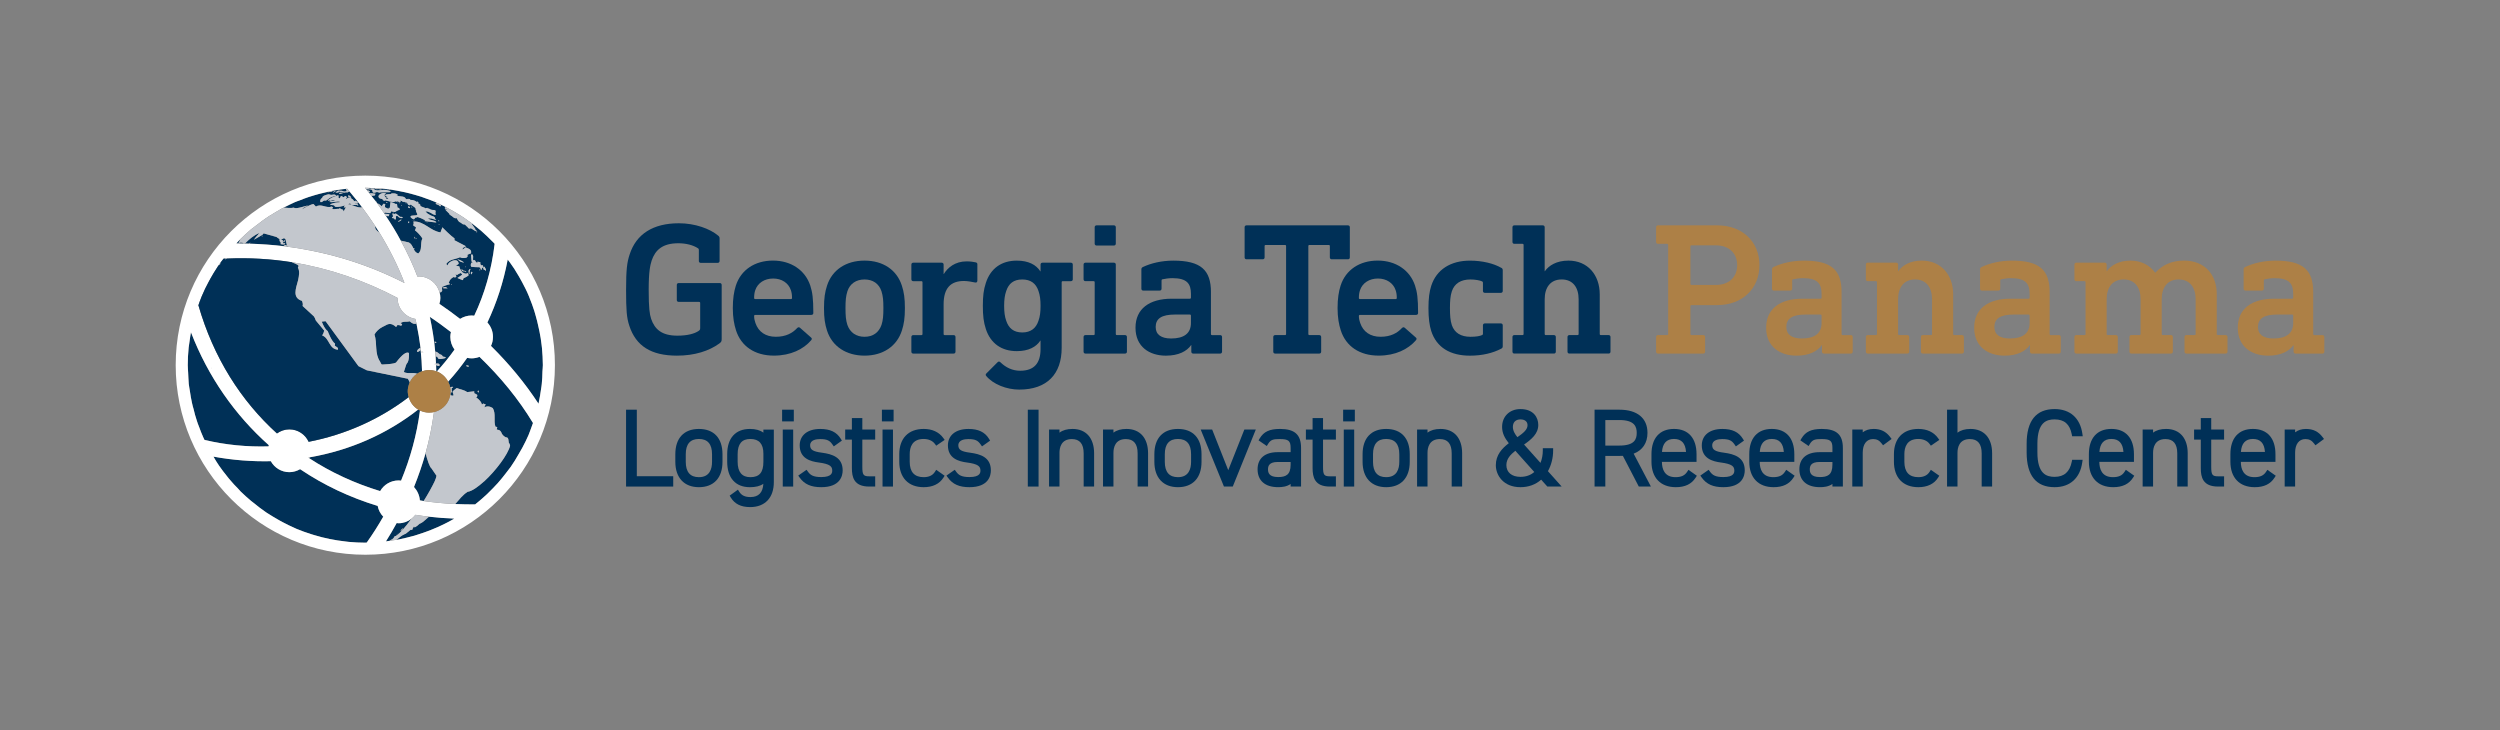 <?xml version="1.0" encoding="UTF-8"?>
<svg id="Capa_1" data-name="Capa 1" xmlns="http://www.w3.org/2000/svg" viewBox="0 0 2598.85 759.26">
  <rect x="0" y="0" width="2598.85" height="759.26" fill="#808080" stroke="none"/>
  <defs>
    <style>
      .cls-1 {
        fill: #003057;
      }

      .cls-1, .cls-2, .cls-3, .cls-4 {
        stroke-width: 0px;
      }

      .cls-2 {
        fill: #fff;
      }

      .cls-3 {
        fill: #c3c7cd;
      }

      .cls-4 {
        fill: #ad8046;
      }
    </style>
  </defs>
  <path class="cls-1" d="m746.67,245.04c.98.78,1.37,1.57,1.37,2.74v23.52c0,1.18-.78,1.96-1.96,1.96h-17.64c-1.17,0-1.96-.78-1.96-1.96v-11.56c0-.78-.19-1.18-.78-1.57-5.29-3.53-12.94-5.29-20.58-5.29-16.46,0-23.91,7.06-27.64,17.84-1.57,4.9-3.14,11.56-3.14,30.58s.98,25.29,2.55,30.19c3.73,10.78,10.98,17.45,27.25,17.45,10.78,0,17.84-2.16,21.76-4.71,1.57-.98,1.96-1.57,1.96-3.14v-26.07c0-.78-.39-1.18-1.17-1.18h-21.17c-1.17,0-1.96-.78-1.96-1.96v-15.68c0-1.18.78-1.96,1.96-1.96h42.73c1.17,0,1.96.78,1.96,1.96v56.26c0,2.35-.39,3.13-2.55,4.7-10.58,7.64-25.48,12.55-43.91,12.55-26.85,0-42.73-10-49.59-31.17-2.74-8.23-3.33-16.27-3.33-37.24s.98-28.62,3.72-36.85c6.86-21.17,24.31-32.35,51.16-32.35,16.86,0,32.34,5.69,40.97,12.94Z"/>
  <path class="cls-1" d="m842.35,296.98c2.16,6.67,3.14,13.14,3.14,28.42,0,1.18-.78,1.96-2.16,1.96h-58.22c-.78,0-1.17.39-1.17,1.17,0,2.74.59,5.1,1.37,7.25,3.14,9.21,10.58,14.31,21.17,14.31s17.45-3.92,22.15-9.02c.98-.98,1.96-1.17,2.94-.39l11.57,10.19c.98.78.98,1.76.19,2.74-8.04,9.41-21.36,16.07-38.81,16.07-19.99,0-34.11-9.8-39.4-26.27-1.96-6.08-3.33-13.33-3.33-23.13s1.18-17.25,3.14-23.33c5.29-16.46,19.8-26.07,38.61-26.07s33.52,9.99,38.81,26.07Zm-57.24,4.71c-.78,2.35-1.17,4.71-1.17,8.04,0,.78.39,1.17,1.17,1.17h37.05c.78,0,1.18-.39,1.18-1.17,0-3.33-.39-5.69-1.18-8.04-2.55-7.64-9.6-12.15-18.43-12.15s-16.07,4.51-18.62,12.15Z"/>
  <path class="cls-1" d="m937.54,296.98c2.16,6.67,3.14,12.94,3.14,23.33s-.98,16.66-3.14,23.32c-5.29,16.47-19.8,26.07-38.81,26.07s-33.71-9.6-39.01-26.07c-2.16-6.66-3.14-12.93-3.14-23.32s.98-16.66,3.14-23.33c5.29-16.46,19.8-26.07,39.01-26.07s33.52,9.6,38.81,26.07Zm-56.65,5.88c-1.57,5.1-1.96,9.41-1.96,17.45s.39,12.55,1.96,17.45c2.74,7.84,9.02,12.35,17.83,12.35s14.9-4.51,17.64-12.35c1.57-4.9,1.96-9.41,1.96-17.45s-.39-12.35-1.96-17.45c-2.55-7.84-8.82-12.35-17.64-12.35s-15.29,4.51-17.83,12.35Z"/>
  <path class="cls-1" d="m1014.05,272.68c1.18.2,1.96.78,1.96,1.96v17.06c0,1.37-.78,2.35-2.35,1.96-3.14-.59-7.64-1.57-11.57-1.57-13.92,0-21.17,7.45-21.17,24.31v30.77c0,.78.39,1.18,1.18,1.18h9.21c1.18,0,1.96.78,1.96,1.96v15.29c0,1.17-.78,1.96-1.96,1.96h-41.95c-1.18,0-1.96-.78-1.96-1.96v-15.29c0-1.18.78-1.96,1.96-1.96h8.43c.78,0,1.17-.39,1.17-1.18v-53.71c0-.78-.39-1.17-1.17-1.17h-8.43c-1.18,0-1.96-.78-1.96-1.96v-15.29c0-1.18.78-1.96,1.96-1.96h29.6c1.17,0,1.96.78,1.96,1.96v9.8h.2c3.92-6.47,11.56-13.14,23.71-13.14,4.12,0,7.45.59,9.21.98Z"/>
  <path class="cls-1" d="m1081.49,282.09h.2v-7.05c0-1.18.78-1.96,1.96-1.96h29.6c1.18,0,1.96.78,1.96,1.96v15.29c0,1.17-.78,1.96-1.96,1.96h-8.43c-.78,0-1.17.39-1.17,1.17v68.22c0,27.05-15.09,43.32-44.11,43.32-13.13,0-27.05-5.49-34.3-14.11-.78-.98-.78-1.76.19-2.74l11.57-11.57c.98-.98,1.96-.98,2.94,0,5.88,5.69,12.74,8.82,20.58,8.82,14.51,0,21.17-7.84,21.17-22.54v-8.82h-.2c-4.31,6.66-12.35,10.98-24.5,10.98-15.88,0-27.24-8.04-32.14-22.94-2.35-7.25-3.14-13.72-3.14-24.11s.78-16.66,3.14-23.91c4.9-15.09,16.27-23.13,32.14-23.13,12.16,0,20.19,4.31,24.5,11.17Zm-35.48,20.39c-1.57,4.51-2.16,9.21-2.16,15.48s.59,11.17,2.16,15.49c2.55,7.84,7.84,12.15,16.66,12.15s14.31-4.31,16.86-12.15c1.57-4.31,2.16-9.02,2.16-15.49s-.59-10.98-2.16-15.48c-2.55-7.65-7.84-11.96-16.86-11.96s-14.11,4.31-16.66,11.96Z"/>
  <path class="cls-1" d="m1157.96,273.07c1.17,0,1.96.78,1.96,1.96v72.13c0,.78.39,1.18,1.18,1.18h8.43c1.17,0,1.96.78,1.96,1.96v15.29c0,1.17-.78,1.96-1.96,1.96h-41.16c-1.18,0-1.96-.78-1.96-1.96v-15.29c0-1.18.78-1.96,1.96-1.96h8.43c.78,0,1.17-.39,1.17-1.18v-53.71c0-.78-.39-1.17-1.17-1.17h-8.43c-1.18,0-1.96-.78-1.96-1.96v-15.29c0-1.18.78-1.96,1.96-1.96h29.6Zm0-38.81c1.17,0,1.96.78,1.96,1.96v17.05c0,1.17-.78,1.96-1.96,1.96h-18.04c-1.17,0-1.96-.78-1.96-1.96v-17.05c0-1.18.78-1.96,1.96-1.96h18.04Z"/>
  <path class="cls-1" d="m1258.81,303.85v43.32c0,.78.39,1.18,1.17,1.18h8.43c1.18,0,1.96.78,1.96,1.96v15.29c0,1.17-.78,1.96-1.96,1.96h-28.03c-1.17,0-1.96-.78-1.96-1.96v-6.86h-.19c-4.51,6.47-13.14,10.98-26.27,10.98-17.05,0-31.56-9.21-31.56-29.01s14.51-30.19,37.64-30.19h18.82c.78,0,1.18-.39,1.18-1.18v-3.72c0-10.78-4.12-16.47-19.4-16.47-3.33,0-7.64.59-10.19,1.18-.78.19-.98.59-.98,1.37v8.43c0,1.17-.78,1.96-1.96,1.96h-17.05c-1.17,0-1.96-.78-1.96-1.96v-19.99c0-1.18.39-1.96,1.57-2.55,8.23-3.92,19.4-6.66,31.56-6.66,28.81,0,39.2,9.8,39.2,32.93Zm-37.25,23.13c-13.92,0-20.19,4.12-20.19,12.94,0,7.84,5.69,11.95,16.07,11.95,13.33,0,20.58-5.29,20.58-16.07v-7.64c0-.78-.39-1.18-1.18-1.18h-15.29Z"/>
  <path class="cls-1" d="m1401.25,234.26c1.18,0,1.96.78,1.96,1.96v31.36c0,1.18-.78,1.96-1.96,1.96h-16.86c-1.17,0-1.96-.78-1.96-1.96v-11.76c0-.78-.39-1.17-1.18-1.17h-19.99c-.78,0-1.18.39-1.18,1.17v91.34c0,.78.39,1.18,1.18,1.18h10.19c1.18,0,1.96.78,1.96,1.96v15.29c0,1.17-.78,1.96-1.96,1.96h-45.87c-1.18,0-1.96-.78-1.96-1.96v-15.29c0-1.18.78-1.96,1.96-1.96h10.19c.78,0,1.17-.39,1.17-1.18v-91.34c0-.78-.39-1.17-1.17-1.17h-19.99c-.78,0-1.17.39-1.17,1.17v11.76c0,1.18-.78,1.96-1.96,1.96h-16.86c-1.18,0-1.96-.78-1.96-1.96v-31.36c0-1.18.78-1.96,1.96-1.96h105.46Z"/>
  <path class="cls-1" d="m1471.02,296.98c2.16,6.67,3.14,13.14,3.14,28.42,0,1.18-.78,1.96-2.16,1.96h-58.22c-.78,0-1.17.39-1.17,1.17,0,2.74.59,5.1,1.37,7.25,3.14,9.21,10.58,14.31,21.17,14.31s17.45-3.92,22.15-9.02c.98-.98,1.96-1.17,2.94-.39l11.57,10.19c.98.78.98,1.76.19,2.74-8.04,9.41-21.36,16.07-38.81,16.07-19.99,0-34.11-9.8-39.4-26.27-1.96-6.08-3.33-13.33-3.33-23.13s1.18-17.25,3.14-23.33c5.29-16.46,19.8-26.07,38.61-26.07s33.52,9.99,38.81,26.07Zm-57.24,4.71c-.78,2.35-1.17,4.71-1.17,8.04,0,.78.39,1.17,1.17,1.17h37.05c.78,0,1.18-.39,1.18-1.17,0-3.33-.39-5.69-1.18-8.04-2.55-7.64-9.6-12.15-18.43-12.15s-16.07,4.51-18.62,12.15Z"/>
  <path class="cls-1" d="m1560.59,278.36c1.18.59,1.57,1.37,1.57,2.55v21.56c0,1.18-.78,1.96-1.96,1.96h-16.66c-1.18,0-1.96-.78-1.96-1.96v-8.62c0-.78-.2-.98-.98-1.37-1.96-.98-7.06-1.96-11.96-1.96-10,0-16.66,4.12-19.4,12.35-1.57,4.7-1.96,10.19-1.96,17.45s.39,12.93,1.96,17.64c2.74,8.04,9.41,12.15,19.4,12.15,5.88,0,10-.78,11.96-1.76.78-.39.98-.59.98-1.37v-8.82c0-1.17.78-1.96,1.96-1.96h16.66c1.18,0,1.96.78,1.96,1.96v21.76c0,1.17-.39,1.96-1.57,2.55-8.62,4.51-19.6,7.26-32.54,7.26-20.58,0-34.7-8.63-40.18-25.48-1.96-5.88-2.94-13.92-2.94-23.91s.98-17.45,2.94-23.33c5.49-16.86,20.19-26.07,40.18-26.07,12.93,0,24.7,2.94,32.54,7.45Z"/>
  <path class="cls-1" d="m1603.8,234.26c1.17,0,1.96.78,1.96,1.96v45.67h.2c4.12-5.88,12.15-10.98,24.5-10.98,19.99,0,32.54,14.89,32.54,35.08v41.16c0,.78.39,1.18,1.17,1.18h8.04c1.18,0,1.96.78,1.96,1.96v15.29c0,1.17-.78,1.96-1.96,1.96h-40.77c-1.17,0-1.96-.78-1.96-1.96v-15.29c0-1.18.78-1.96,1.96-1.96h8.43c.78,0,1.18-.39,1.18-1.18v-36.07c0-12.15-5.88-20.58-17.64-20.58s-17.64,8.43-17.64,20.58v36.07c0,.78.39,1.18,1.18,1.18h8.43c1.17,0,1.96.78,1.96,1.96v15.29c0,1.17-.78,1.96-1.96,1.96h-41.16c-1.18,0-1.96-.78-1.96-1.96v-15.29c0-1.18.78-1.96,1.96-1.96h8.43c.78,0,1.18-.39,1.18-1.18v-92.52c0-.78-.39-1.17-1.18-1.17h-8.43c-1.18,0-1.96-.78-1.96-1.96v-15.29c0-1.18.78-1.96,1.96-1.96h29.6Z"/>
  <path class="cls-4" d="m1785.09,234.26c25.87,0,43.91,16.66,43.91,41.36s-18.03,41.55-43.91,41.55h-26.66c-.78,0-1.18.4-1.18,1.18v28.81c0,.78.39,1.18,1.18,1.18h12.15c1.17,0,1.96.78,1.96,1.96v15.29c0,1.17-.78,1.96-1.96,1.96h-47.04c-1.18,0-1.96-.78-1.96-1.96v-15.29c0-1.18.78-1.96,1.96-1.96h9.41c.78,0,1.17-.39,1.17-1.18v-92.52c0-.78-.39-1.17-1.17-1.17h-9.41c-1.18,0-1.96-.78-1.96-1.96v-15.29c0-1.18.78-1.96,1.96-1.96h61.55Zm-26.66,20.78c-.78,0-1.18.39-1.18,1.18v38.81c0,.78.39,1.18,1.18,1.18h25.28c13.72,0,22.15-8.23,22.15-20.58s-8.43-20.58-22.15-20.58h-25.28Z"/>
  <path class="cls-4" d="m1914.38,303.85v43.32c0,.78.39,1.18,1.18,1.18h8.43c1.18,0,1.96.78,1.96,1.96v15.29c0,1.17-.78,1.96-1.96,1.96h-28.03c-1.17,0-1.96-.78-1.96-1.96v-6.86h-.19c-4.51,6.47-13.14,10.98-26.27,10.98-17.05,0-31.56-9.21-31.56-29.01s14.5-30.19,37.64-30.19h18.82c.78,0,1.17-.39,1.17-1.18v-3.72c0-10.78-4.12-16.47-19.4-16.47-3.33,0-7.64.59-10.19,1.18-.78.19-.98.59-.98,1.37v8.43c0,1.17-.78,1.96-1.96,1.96h-17.06c-1.17,0-1.96-.78-1.96-1.96v-19.99c0-1.18.39-1.96,1.57-2.55,8.23-3.92,19.4-6.66,31.56-6.66,28.81,0,39.2,9.8,39.2,32.93Zm-37.24,23.13c-13.92,0-20.19,4.12-20.19,12.94,0,7.84,5.69,11.95,16.07,11.95,13.33,0,20.58-5.29,20.58-16.07v-7.64c0-.78-.39-1.18-1.17-1.18h-15.29Z"/>
  <path class="cls-4" d="m2030.37,306v41.16c0,.78.39,1.18,1.18,1.18h8.03c1.18,0,1.96.78,1.96,1.96v15.29c0,1.17-.78,1.96-1.96,1.96h-40.77c-1.17,0-1.96-.78-1.96-1.96v-15.29c0-1.18.78-1.96,1.96-1.96h8.43c.78,0,1.18-.39,1.18-1.18v-36.07c0-12.15-5.88-20.58-17.64-20.58s-17.64,8.43-17.64,20.58v36.07c0,.78.39,1.18,1.18,1.18h8.43c1.17,0,1.96.78,1.96,1.96v15.29c0,1.17-.78,1.96-1.96,1.96h-41.16c-1.18,0-1.96-.78-1.96-1.96v-15.29c0-1.18.78-1.96,1.96-1.96h8.43c.78,0,1.17-.39,1.17-1.18v-53.71c0-.78-.39-1.17-1.17-1.17h-8.43c-1.18,0-1.96-.78-1.96-1.96v-15.29c0-1.18.78-1.96,1.96-1.96h29.6c1.17,0,1.96.78,1.96,1.96v6.86h.2c4.12-5.88,12.15-10.98,24.31-10.98,20.19,0,32.73,14.89,32.73,35.08Z"/>
  <path class="cls-4" d="m2130.66,303.85v43.32c0,.78.39,1.18,1.17,1.18h8.43c1.18,0,1.96.78,1.96,1.96v15.29c0,1.17-.78,1.96-1.96,1.96h-28.03c-1.17,0-1.96-.78-1.96-1.96v-6.86h-.19c-4.51,6.47-13.14,10.98-26.27,10.98-17.05,0-31.56-9.21-31.56-29.01s14.51-30.19,37.64-30.19h18.82c.78,0,1.18-.39,1.18-1.18v-3.72c0-10.78-4.12-16.47-19.4-16.47-3.33,0-7.64.59-10.19,1.18-.78.19-.98.59-.98,1.37v8.43c0,1.17-.78,1.96-1.96,1.96h-17.05c-1.17,0-1.96-.78-1.96-1.96v-19.99c0-1.18.39-1.96,1.57-2.55,8.23-3.92,19.4-6.66,31.56-6.66,28.81,0,39.2,9.8,39.2,32.93Zm-37.25,23.13c-13.92,0-20.19,4.12-20.19,12.94,0,7.84,5.69,11.95,16.07,11.95,13.33,0,20.58-5.29,20.58-16.07v-7.64c0-.78-.39-1.18-1.18-1.18h-15.29Z"/>
  <path class="cls-4" d="m2304.4,306v41.16c0,.78.39,1.18,1.17,1.18h8.04c1.18,0,1.96.78,1.96,1.96v15.29c0,1.17-.78,1.96-1.96,1.96h-40.77c-1.17,0-1.96-.78-1.96-1.96v-15.29c0-1.18.78-1.96,1.96-1.96h8.43c.78,0,1.18-.39,1.18-1.18v-36.07c0-12.15-5.88-20.58-17.64-20.58s-17.64,8.43-17.64,20.58v36.07c0,.78.39,1.18,1.18,1.18h8.43c1.18,0,1.96.78,1.96,1.96v15.29c0,1.17-.78,1.96-1.96,1.96h-41.16c-1.17,0-1.96-.78-1.96-1.96v-15.29c0-1.18.78-1.96,1.96-1.96h8.43c.78,0,1.18-.39,1.18-1.18v-36.07c0-12.15-5.88-20.58-17.64-20.58s-17.64,8.43-17.64,20.58v36.07c0,.78.39,1.18,1.18,1.18h8.43c1.17,0,1.96.78,1.96,1.96v15.29c0,1.17-.78,1.96-1.96,1.96h-41.16c-1.18,0-1.96-.78-1.96-1.96v-15.29c0-1.18.78-1.96,1.96-1.96h8.43c.78,0,1.17-.39,1.17-1.18v-53.71c0-.78-.39-1.17-1.17-1.17h-8.43c-1.18,0-1.96-.78-1.96-1.96v-15.29c0-1.18.78-1.96,1.96-1.96h29.6c1.17,0,1.96.78,1.96,1.96v6.86h.2c4.12-5.88,12.35-10.98,24.5-10.98,10.78,0,19.99,4.5,25.68,12.55h.19c7.25-7.84,16.66-12.55,29.79-12.55,21.96,0,34.11,14.89,34.11,35.08Z"/>
  <path class="cls-4" d="m2404.66,303.85v43.32c0,.78.39,1.18,1.18,1.18h8.43c1.18,0,1.96.78,1.96,1.96v15.29c0,1.17-.78,1.96-1.96,1.96h-28.03c-1.17,0-1.96-.78-1.96-1.96v-6.86h-.19c-4.51,6.47-13.14,10.98-26.27,10.98-17.05,0-31.56-9.21-31.56-29.01s14.5-30.19,37.64-30.19h18.82c.78,0,1.17-.39,1.17-1.18v-3.72c0-10.78-4.12-16.47-19.4-16.47-3.33,0-7.64.59-10.19,1.18-.78.19-.98.59-.98,1.37v8.43c0,1.17-.78,1.96-1.96,1.96h-17.06c-1.17,0-1.96-.78-1.96-1.96v-19.99c0-1.18.39-1.96,1.57-2.55,8.23-3.92,19.4-6.66,31.56-6.66,28.81,0,39.2,9.8,39.2,32.93Zm-37.24,23.13c-13.92,0-20.19,4.12-20.19,12.94,0,7.84,5.69,11.95,16.07,11.95,13.33,0,20.58-5.29,20.58-16.07v-7.64c0-.78-.39-1.18-1.17-1.18h-15.29Z"/>
  <g>
    <polygon class="cls-1" points="662 425.89 650.82 425.89 650.82 505.8 699.84 505.8 699.84 495.05 662 495.05 662 425.89"/>
    <path class="cls-1" d="m726.54,445.9c-15.57,0-24.51,9.57-24.51,26.26v7.94c0,16.5,9.17,26.35,24.51,26.35s24.51-9.61,24.51-26.35v-7.94c0-16.69-8.94-26.26-24.51-26.26Zm13.65,26.26v7.94c0,7.27-2.37,15.94-13.65,15.94-9.06,0-13.66-5.36-13.66-15.94v-7.94c0-10.51,4.6-15.84,13.66-15.84s13.65,5.33,13.65,15.84Z"/>
    <path class="cls-1" d="m793.58,449.75c-3.49-2.58-8.12-3.85-13.98-3.85-15.03,0-23.65,9.57-23.65,26.26v7.83c0,16.82,8.62,26.47,23.65,26.47,5.93,0,10.5-1.14,13.93-3.53-.49,9.14-4.99,13.78-13.39,13.78-5.66,0-9.25-1.69-11.64-5.49l-1.39-2.2-8.59,6.2,1.14,1.92c4.04,6.72,10.62,10,20.14,10,15.41,0,24.62-9.69,24.62-25.93v-54.63h-10.85v3.2Zm-13.55,46.29c-8.78,0-13.22-5.4-13.22-16.05v-7.83c0-10.66,4.32-15.84,13.22-15.84s13.55,4.97,13.55,15.18v8.6c0,11.02-4.18,15.94-13.55,15.94Z"/>
    <rect class="cls-1" x="813.04" y="425.89" width="12.16" height="12.17"/>
    <rect class="cls-1" x="813.7" y="446.55" width="10.85" height="59.25"/>
    <path class="cls-1" d="m854.5,470.61c-9.34-1.2-12.34-3.07-12.34-7.69,0-5.65,6.51-6.48,10.4-6.48,7.57,0,10.06,1.72,12.79,5.6l1.41,2.01,8.42-6.01-1.19-1.94c-4.26-6.95-11.03-10.19-21.32-10.19-13.18,0-21.35,6.56-21.35,17.12,0,13.61,11.26,16.65,19.73,17.75,11.83,1.55,14.08,4.12,14.08,8.34,0,1.87,0,6.81-11.37,6.81-8.26,0-11.36-2.06-13.9-5.62l-1.4-1.96-8.66,6.05,1.42,2c4.94,6.95,11.86,10.05,22.43,10.05,20.15,0,22.33-12.2,22.33-17.44,0-13.67-10.85-16.97-21.48-18.4Z"/>
    <path class="cls-1" d="m896.42,434.59h-10.85v11.96h-6.96v10.42h6.96v29.65c0,9.48,2.14,19.18,17.99,19.18h6.24v-10.64h-6.03c-6.32,0-7.35-1.43-7.35-10.18v-28.01h13.38v-10.42h-13.38v-11.96Z"/>
    <rect class="cls-1" x="917.43" y="446.55" width="10.85" height="59.25"/>
    <rect class="cls-1" x="916.77" y="425.89" width="12.16" height="12.17"/>
    <path class="cls-1" d="m960.2,456.32c5,0,9.24,1.86,11.63,5.1l1.39,1.89,8.81-6.01-1.48-2.04c-4.46-6.13-11.49-9.37-20.35-9.37-15.89,0-25.38,9.82-25.38,26.26v7.83c0,16.57,9.49,26.47,25.38,26.47,9.4,0,16.51-3.45,20.55-9.96l1.22-1.95-8.76-6.17-1.37,2.16c-2.31,3.66-6.24,5.5-11.64,5.5-9.64,0-14.53-5.4-14.53-16.05v-7.83c0-7.23,2.52-15.84,14.53-15.84Z"/>
    <path class="cls-1" d="m1008.57,470.61c-9.34-1.2-12.34-3.07-12.34-7.69,0-5.65,6.51-6.48,10.4-6.48,7.57,0,10.06,1.72,12.79,5.6l1.41,2.01,8.42-6.01-1.19-1.94c-4.26-6.95-11.03-10.19-21.32-10.19-13.18,0-21.35,6.56-21.35,17.12,0,13.61,11.26,16.65,19.73,17.75,11.83,1.55,14.08,4.12,14.08,8.34,0,1.87,0,6.81-11.37,6.81-8.26,0-11.36-2.06-13.9-5.62l-1.4-1.96-8.66,6.05,1.42,2c4.94,6.95,11.86,10.05,22.43,10.05,20.15,0,22.33-12.2,22.33-17.44,0-13.67-10.85-16.97-21.48-18.4Z"/>
    <rect class="cls-1" x="1068.45" y="425.89" width="11.18" height="79.91"/>
    <path class="cls-1" d="m1114.93,445.9c-5.68,0-10.18,1.28-13.56,3.87v-3.22h-10.85v59.25h10.85v-35.06c0-5.34,1.68-14.31,12.9-14.31,8.12,0,12.24,5,12.24,14.85v34.52h10.86v-34.62c0-15.82-8.39-25.28-22.45-25.28Z"/>
    <path class="cls-1" d="m1171.03,445.9c-5.68,0-10.17,1.28-13.55,3.87v-3.22h-10.85v59.25h10.85v-35.06c0-5.34,1.68-14.31,12.89-14.31,8.12,0,12.24,5,12.24,14.85v34.52h10.86v-34.62c0-15.82-8.39-25.28-22.45-25.28Z"/>
    <path class="cls-1" d="m1224.52,445.9c-15.57,0-24.51,9.57-24.51,26.26v7.94c0,16.5,9.17,26.35,24.51,26.35s24.51-9.61,24.51-26.35v-7.94c0-16.69-8.94-26.26-24.51-26.26Zm13.65,26.26v7.94c0,7.27-2.37,15.94-13.65,15.94-9.06,0-13.66-5.36-13.66-15.94v-7.94c0-10.51,4.6-15.84,13.66-15.84s13.65,5.33,13.65,15.84Z"/>
    <polygon class="cls-1" points="1276.81 488.8 1260.1 446.55 1248.18 446.55 1272.35 505.8 1281.51 505.8 1305.45 446.55 1293.54 446.55 1276.81 488.8"/>
    <path class="cls-1" d="m1330.5,445.9c-10.76,0-16.85,2.87-21.02,9.89l-1.16,1.96,8.57,5.91,1.34-2.21c2.76-4.57,5.67-5.03,12.16-5.03,9.06,0,11.27,1.83,11.27,9.31v4.3h-13.44c-13.3,0-20.92,6.47-20.92,17.76,0,11.84,7.79,18.64,21.36,18.64,3.89,0,8.92-.44,13-3.35v2.7h10.85v-40.06c0-13.91-6.58-19.84-22.01-19.84Zm-1.85,50.02c-9.42,0-10.51-4.56-10.51-8s1.14-7.68,10.07-7.68h13.44v2.89c0,10.61-5.2,12.79-13,12.79Z"/>
    <path class="cls-1" d="m1375.34,434.59h-10.85v11.96h-6.96v10.42h6.96v29.65c0,9.48,2.13,19.18,17.98,19.18h6.25v-10.64h-6.03c-6.32,0-7.35-1.43-7.35-10.18v-28.01h13.38v-10.42h-13.38v-11.96Z"/>
    <rect class="cls-1" x="1396.24" y="425.89" width="12.16" height="12.17"/>
    <rect class="cls-1" x="1396.9" y="446.55" width="10.85" height="59.25"/>
    <path class="cls-1" d="m1440.97,445.9c-15.57,0-24.51,9.57-24.51,26.26v7.94c0,16.5,9.17,26.35,24.51,26.35s24.51-9.61,24.51-26.35v-7.94c0-16.69-8.94-26.26-24.51-26.26Zm0,50.13c-9.06,0-13.66-5.36-13.66-15.94v-7.94c0-10.51,4.6-15.84,13.66-15.84s13.66,5.33,13.66,15.84v7.94c0,7.27-2.37,15.94-13.66,15.94Z"/>
    <path class="cls-1" d="m1497.51,445.9c-5.68,0-10.17,1.28-13.55,3.87v-3.22h-10.85v59.25h10.85v-35.06c0-5.34,1.68-14.31,12.89-14.31,8.12,0,12.24,5,12.24,14.85v34.52h10.86v-34.62c0-15.82-8.39-25.28-22.45-25.28Z"/>
    <path class="cls-1" d="m1614.55,468.35v-2.44h-10.74v2.44c0,4.53-.85,8.98-2.42,12.84l-17.06-19.06c7.56-5.36,14.77-11.15,14.77-20.43,0-7.6-4.86-16.46-18.53-16.46-11.23,0-19.08,7.62-19.08,18.53,0,6.5,2.72,11.62,6.97,16.96-6.98,5.31-13.49,12.22-13.49,22.84s8.01,22.88,25.6,22.88c8.41,0,15.78-2.69,21.52-7.83l6.44,7.18h14.9l-14.29-16c3.49-6.24,5.41-13.78,5.41-21.45Zm-41.86-24.58c0-4.87,2.95-7.79,7.89-7.79,4.6,0,7.35,2.26,7.35,6.05,0,4.52-4.27,8.11-10.52,12.42-2.42-2.93-4.72-6.58-4.72-10.68Zm2.56,24.83l19.7,22.05c-3.75,3.32-8.67,5.06-14.37,5.06-9.03,0-14.64-4.69-14.64-12.25,0-6.35,4.28-10.93,9.31-14.86Z"/>
    <path class="cls-1" d="m1712.62,449.97c0-15.3-10.64-24.08-29.19-24.08h-25.82v79.91h11.19v-31.86h14.63c1.24,0,2.43,0,3.6-.08l16.56,31.94h12.59l-17.94-34.19c9.31-3.58,14.38-11.17,14.38-21.65Zm-11.18,0c0,6.54-2.14,13.22-18.01,13.22h-14.63v-26.55h14.63c15.96,0,18.01,7.12,18.01,13.33Z"/>
    <path class="cls-1" d="m1753.82,490.5c-2.53,3.87-6.15,5.53-12.1,5.53-11.58,0-14.06-8.61-14.1-15.9h35.99v-7.98c0-16.69-8.54-26.26-23.42-26.26s-23.43,9.57-23.43,26.26v7.83c0,16.57,9.45,26.47,25.28,26.47,9.63,0,16.39-3.25,20.65-9.93l1.25-1.96-8.74-6.17-1.38,2.11Zm-26.12-20.68c.6-8.97,4.8-13.51,12.5-13.51s11.89,4.4,12.49,13.51h-24.99Z"/>
    <path class="cls-1" d="m1792.26,470.61c-9.34-1.2-12.34-3.07-12.34-7.69,0-5.65,6.51-6.48,10.4-6.48,7.57,0,10.06,1.72,12.79,5.6l1.41,2.01,8.42-6.01-1.19-1.94c-4.26-6.95-11.03-10.19-21.32-10.19-13.18,0-21.35,6.56-21.35,17.12,0,13.61,11.26,16.65,19.73,17.75,11.83,1.55,14.08,4.12,14.08,8.34,0,1.87,0,6.81-11.37,6.81-8.26,0-11.36-2.06-13.9-5.62l-1.4-1.96-8.66,6.05,1.42,2c4.94,6.95,11.86,10.05,22.43,10.05,20.15,0,22.33-12.2,22.33-17.44,0-13.67-10.85-16.97-21.48-18.4Z"/>
    <path class="cls-1" d="m1855.46,490.51c-2.51,3.87-6.13,5.52-12.08,5.52-11.58,0-14.06-8.61-14.1-15.9h35.99v-7.98c0-16.69-8.54-26.26-23.42-26.26s-23.43,9.57-23.43,26.26v7.83c0,16.57,9.45,26.47,25.28,26.47,9.63,0,16.39-3.25,20.65-9.93l1.25-1.97-8.76-6.16-1.38,2.12Zm-26.1-20.69c.6-8.97,4.8-13.51,12.5-13.51s11.89,4.4,12.49,13.51h-24.99Z"/>
    <path class="cls-1" d="m1893.72,445.9c-10.76,0-16.85,2.87-21.02,9.89l-1.16,1.96,8.58,5.91,1.33-2.22c2.76-4.56,5.67-5.02,12.16-5.02,9.06,0,11.27,1.83,11.27,9.31v4.3h-13.44c-13.3,0-20.92,6.47-20.92,17.76,0,11.84,7.79,18.64,21.35,18.64,3.9,0,8.93-.44,13.01-3.35v2.7h10.85v-40.06c0-13.91-6.58-19.84-22.01-19.84Zm-1.86,50.02c-9.42,0-10.5-4.56-10.5-8s1.14-7.68,10.07-7.68h13.44v2.89c0,10.61-5.2,12.79-13.01,12.79Z"/>
    <path class="cls-1" d="m1947.65,445.9c-4.49,0-8.32,1.21-11.27,3.5v-2.86h-10.85v59.25h10.85v-35.17c0-8.89,4.01-14.2,10.73-14.2,3.86,0,6.44,1.33,8.94,4.59l1.46,1.89,8.89-6.57-1.47-1.97c-4.33-5.78-9.82-8.47-17.28-8.47Z"/>
    <path class="cls-1" d="m1994.19,456.32c5,0,9.24,1.86,11.63,5.1l1.4,1.89,8.79-6.01-1.48-2.04c-4.46-6.13-11.49-9.37-20.34-9.37-15.89,0-25.38,9.82-25.38,26.26v7.83c0,16.57,9.49,26.47,25.38,26.47,9.4,0,16.51-3.45,20.55-9.96l1.22-1.95-8.76-6.17-1.37,2.16c-2.32,3.65-6.25,5.5-11.64,5.5-9.64,0-14.53-5.4-14.53-16.05v-7.83c0-7.23,2.52-15.84,14.53-15.84Z"/>
    <path class="cls-1" d="m2048.44,445.9c-5.65,0-10.14,1.29-13.55,3.92v-23.93h-10.85v79.91h10.85v-35.06c0-5.34,1.68-14.31,12.9-14.31,8.12,0,12.24,5,12.24,14.85v34.52h10.85v-34.62c0-15.82-8.39-25.28-22.45-25.28Z"/>
    <path class="cls-1" d="m2135.86,435.98c10.08,0,15.75,4.94,17.83,15.54l.38,1.97h11.02l-.41-2.79c-2.35-16.17-12.86-25.46-28.83-25.46-19.3,0-29.08,12.16-29.08,36.15v8.91c0,23.99,9.79,36.15,29.08,36.15,15.94,0,26.41-9.36,28.72-25.68l.4-2.78h-10.9l-.39,1.96c-2.12,10.61-7.95,15.76-17.83,15.76-8.33,0-17.9-2.88-17.9-25.41v-8.91c0-22.52,9.57-25.41,17.9-25.41Z"/>
    <path class="cls-1" d="m2208.51,490.51c-2.51,3.87-6.13,5.52-12.08,5.52-11.58,0-14.06-8.61-14.1-15.9h35.99v-7.98c0-16.69-8.54-26.26-23.42-26.26s-23.43,9.57-23.43,26.26v7.83c0,16.57,9.45,26.47,25.28,26.47,9.63,0,16.39-3.25,20.65-9.93l1.25-1.97-8.76-6.16-1.38,2.12Zm-26.1-20.69c.6-8.97,4.8-13.51,12.5-13.51s11.89,4.4,12.49,13.51h-24.99Z"/>
    <path class="cls-1" d="m2251.76,445.9c-5.68,0-10.17,1.28-13.55,3.87v-3.22h-10.85v59.25h10.85v-35.06c0-5.34,1.68-14.31,12.9-14.31,8.12,0,12.24,5,12.24,14.85v34.52h10.85v-34.62c0-15.82-8.39-25.28-22.45-25.28Z"/>
    <path class="cls-1" d="m2298.66,434.59h-10.85v11.96h-6.96v10.42h6.96v29.65c0,9.48,2.14,19.18,17.99,19.18h6.24v-10.64h-6.03c-6.32,0-7.35-1.43-7.35-10.18v-28.01h13.38v-10.42h-13.38v-11.96Z"/>
    <path class="cls-1" d="m2355.63,490.5c-2.53,3.87-6.15,5.53-12.1,5.53-11.57,0-14.05-8.61-14.09-15.9h35.99v-7.98c0-16.69-8.54-26.26-23.43-26.26s-23.42,9.57-23.42,26.26v7.83c0,16.57,9.44,26.47,25.27,26.47,9.64,0,16.4-3.25,20.65-9.94l1.25-1.96-8.74-6.16-1.38,2.11Zm-26.11-20.68c.6-8.97,4.79-13.51,12.49-13.51s11.89,4.4,12.49,13.51h-24.98Z"/>
    <path class="cls-1" d="m2414.41,454.38c-4.33-5.78-9.82-8.47-17.28-8.47-4.49,0-8.32,1.21-11.27,3.5v-2.86h-10.85v59.25h10.85v-35.17c0-8.89,4.01-14.2,10.73-14.2,3.86,0,6.44,1.33,8.94,4.59l1.46,1.89,8.89-6.57-1.47-1.97Z"/>
  </g>
  <g>
    <path class="cls-1" d="m387.41,195.81c0-.1.1-.1.21-.1.2-.1.41-.1.62-.1h-.52c-2.38-.21-4.87-.41-7.14-.41h-1.14c.1.1.21.31.31.41.21-.1.52-.21,2.07-.21.93,0,1.66.52,2.48.72.73.21,1.34-.41,2.07-.31.52,0,.93.21,1.45.31-.1-.1-.2-.21-.31-.21l-.1-.1Zm125.05,55.8c-1.97-1.97-4.04-3.94-6-5.9-2.07-1.97-4.14-3.93-6.32-5.8-2.17-1.86-4.35-3.52-6.52-5.28-.41-.31-.93-.72-1.45-1.14-.41-.31-.93-.62-1.34-.93-.1.1-.21.21-.31.31q2.9,4.04,3.73,5.28c-.11.21-.11.31-.21.52q1.97,1.55,2.17,2.07h-.1c-.21,0-.52-.1-2.07-.62l-1.97-1.24-2.07-1.35c-.83-.52-1.66.31-2.48,0-.83-.31-1.03-1.24-1.76-1.76-1.45-.83-1.97-3-4.25-2.48h-.1c-1.34-.83-2.48-2.07-4.04-2.59q-1.14-.93-2.59-3.94c-2.9.83-4.24-2.07-6.32-2.9-.41-.72-1.14-.83-1.66-1.35l.31-.31c-.1-.1-.21-.31-.31-.41h-.1q-3.93-3.62-3.73-4.14c1.14.31,1.34.21,1.97,0l-.31-.31c-1.24.1-1.76.1-2.38-1.04.31.1.73.1,1.03,0q-.93-1.03-1.03-1.24c.21.1.41.1.52.1-.1-.1-.21-.21-.31-.31l-.1-.1c0-.1-.1-.1-.1-.1-1.55-.52-3-1.35-4.66-2.07.41.31.83.72.93,1.45-.52.41-.72.62-2.17-.1.1-.1.21-.31.21-.41q-3.11-1.14-3.73-1.66c.1-.1.1-.31.1-.41.21-.1.41-.21.62-.31v-.41q0-.21-.1-.21t-.21-.1c-.1-.1-.21-.1-.31-.21-.1-.1-.31-.1-.41-.21-.62-.31-1.24-.52-1.86-.73-.83-.31-1.76-.73-2.59-1.03-3.41-1.24-6.83-2.59-10.25-3.73-1.97-.62-4.14-1.24-6.21-1.86-3.52-1.03-7.14-1.97-10.77-2.79-2.59-.52-5.07-1.04-7.66-1.55-2.59-.52-5.38-.83-8.07-1.24.1.1,0,.31.1.52-.73-.21-1.04-.31-1.04-.52,0-.1.1-.1.1-.1-.31,0-.73-.1-1.03-.1-.31-.1-.73-.21-1.04-.21h-.1c-.93-.1-1.86-.31-2.8-.41h-.1c-.31.21-.52.21-.83.21-.41-.1-.62-.1-.72-.31-.21-.1-.41-.1-.62-.1h-.1c-.1.1-.31.1-.52.21q.1.31.21.52c-.1.1-.21.21-1.04.1-2.59-.41-2.79-.41-3.21-.31v.1c-.31.1-2.69.1-3.21-.62.31-.1.52-.21.83-.31-.52,0-1.14-.1-1.66-.1,0,0,.1.21.21.31v.1c0,.21-.41.21-.73.1l.11.1c.52.21,1.03.41,1.55.52v.21c-.21.1-.52.21-.73.21,2.48.62,2.59.62,3.52.72,2.9,0,5.69-.72,8.49-.52.11,0,4.87,1.03,5.07,1.24v.52c.21,0,.41.1.52.1s.21.21.21.21h-.31c-.11-.1-.31-.21-.41-.31,0,.21-.1.31-.21.41-.1.21-.21.21-.52.31l-9.63.1s-.1.1-.21.21c-.1.1-.21.1-.41.1-.52,0-1.45-.31-2.28-.52-1.04-.41-1.86.52-2.9.52h-1.45c-.21,0-1.03-.52-1.03-1.55,0-.72-.31-1.24-1.14-1.55-.21-.1-.52-.1-.83-.21-1.34-.31-2.79,0-4.14-.21-.31-.1-.52-.21-.72-.31.41.52.83,1.03,1.24,1.55.21-.1.31-.1.62-.1.1,0,2.07.21,2.28,1.24,0,.31-.1.73-.52.83-.31.1-.62,0-.73,0h-.1c.21.31.52.62.73.93,1.45-.21,2.28-.1,6.42.52-.21.52-.41,1.24-.62,1.76-1.14.21-2.48.31-3.62.52,1.24,1.55,2.69,3.21,3.94,4.87.93.73,1.76,1.45,2.17,2.9q1.97.31,4.66,3c.41-.93,1.34-2.17,2.17-2.8.52.31,1.14.62,1.66.93-.52.72-.62,2.07-.41,2.9.93.52,2.28,1.14,3.31,1.55.52-.31,1.24-.73,1.66-1.14q.72-5.07.72-5.9c3,.72,3.42,1.03,5.38,2.07.41,0,.93-.1,1.35-.1.1,1.14.31,2.59.52,3.73.52.1,1.14.41,1.66.62.31.52.52,1.04.83,1.55q-3.21,1.14-5.18,2.59c-1.14-.21-2.8-.52-3.94-.73-.21.52-.52,1.24-.72,1.86q-1.14.1-5.59-.62c-.21.21-.62.52-.93.72v.1c.1.1.21.31.31.41,3.73.21,4.14.21,5.18.62-.21.52-.52,1.24-.52,1.86-1.03,0-2.07,0-3.11-.1,5.69,8.49,10.87,16.98,15.43,25.57,8.07,1.76,8.18,1.76,8.28,1.86,2.07.93,3.11,2.69,4.04,4.56h.1c.2.52.41,1.03.62,1.66.21-.1.41-.21.62-.21.41.1.62.52.62.62.1.1.1.31-.31.41h-.52c1.04,1.97,2.28,3.73,4.76,4.45,2.17-1.86,2.69-4.35,2.8-6.83.31-3,.1-6.11,1.45-8.8,0,0-2.59-4.45-7.76-8.49.62-.83.93-2.07,1.14-3-.93-.62-2.28-1.55-3.1-2.28q1.14-1.45.31-3.83c11.28-.62,17.81,10.04,28.37,11.28.2-1.86,1.45-3.42,1.76-5.28,0,.1,9.32,9.42,12.73,11.59,0,.52,0,1.24-.1,1.86q.41.31,11.9,6.21c-.31.31-.62.52-1.03.73-.62.41-1.45.72-1.97.93-.11.62-.41,1.35-.62,1.86,1.03-.52,2.28-1.45,3.21-2.38,6.11,2.28,6,3.52,5.8,6.31-1.14.31-2.69.83-3.73,1.45.1.52.1,1.35.1,1.86-.41.41-1.04.83-1.35,1.24-4.04.52-4.35.41-6.52-.52-4.66,2.28-10.77,1.76-14.29,6.94.41.52.93,1.03,1.24,1.55.31-.62.62-1.34.93-1.86,2.07-2.9,10.14-6.42,10.77.21-.72.72-2.07,1.55-3.21,1.66,1.24.41,2.8.83,3.94,1.04q0,2.17,3.21,6.21c3.41,1.86,4.14,1.45,5.8.41.21.73.41,1.86.52,2.69q-1.55,1.45-5.28,3c-.21.52-.52,1.45-.62,1.97q-3.21-1.03-5.69-2.28c1.55-1.14,3.31-2.07,4.76-3.31,0-.31-.1-.72-.1-.93-.52-.31-1.14-.73-1.66-.93-.93.93-2.49,1.04-3.31,2.07-.52-.21-1.24-.52-1.76-.72.52.62.73,1.55,1.04,2.17-.41.41-.93.93-1.34,1.24-.41-.1-1.04-.41-1.45-.62-2.07.93-3.31,2.28-4.04,3.42-.52.93-.93,1.86-1.14,2.38.52.52.93,1.24,1.24,1.76-.62.1-3.52.62-8.07,2.69-.31,1.03-.31,2.59.1,3.62-.31.52-.62,1.24-.93,1.76-.52.1-1.24.31-1.86.52.52,1.86.83,3.73.83,5.69,0,2.07-.41,4.14-1.04,6.11,7.45,5.07,14.6,10.25,21.53,15.63,3.41-2.17,7.66-3.52,12.01-3.52.93,0,1.76.1,2.69.21,10.66-22.46,18.01-47.41,21.22-74.74-.73-.62-1.24-1.24-1.76-1.86Zm-80.33-4.45c.1-.21.62.41.72.83v.1l-.1.1c-.1.1-.21.21-.31.41v.1h-.1c0-.1-.2-1.14-.2-1.45v-.1Zm-1.14.83h-.21c-.21,0-.1-.31,0-.41v-.21h.1l.1-.1c.1,0,.21.1.21.21s-.1.31-.21.52Zm-.41-1.55c.1-.1.21-.21.31-.21s.21.1.21.21v.62s-.1.1-.21.1c-.73.1-.52-.41-.31-.72Zm-6.52-39.75v.1q-.2,0-.31-.1h.31Zm-21.95,4.14h-.1c-.31,0-.41-.31-.52-.52l-.1-.1c-.1-.21-.21-.31-.31-.31q.1,0,.2.1h.31c.41,0,.83.1,1.04.31l.21.21c0,.21-.41.31-.73.31Zm2.07,5.49c-.1-.21-.31-.31-.41-.41h.31v.1h.1v.31Zm10.14-5.28l.1-.1s0,.1.1,0h.1l.1-.1c.41-.1,1.24-.41,1.35,0v.1c.1.31-1.24.41-1.76.1Zm-5.18,10.15s0,.1-.1.1-.62-.31-.62-.52c.1-.1.72.1.72.41Zm5.59,9.11c-.62.21-1.04.1-.93-.1.21-.31,1.03-.83,1.55-.93.62-.21.93-.31,1.34-1.14l.1-.1c.1.1.31.21.41.41,0,.72-1.45,1.55-2.48,1.86Zm3.31-3.52c-.83.21-3.42-.41-4.14-1.55v-.1c-.21-.21-.31-.41-.52-.41-.31-.21-.62-.31-1.04-.21-1.04.21-.83.93-.73,1.24.1.31.21,2.48-.72,2.48-.52,0-.83-.31-1.04-.62,0-.1-.1-.21-.1-.31h-.1c-.1-.21-.21-.31-.41-.31-.21-.1-.52-.1-.93-.1s-.62-.21-.73-.31q-.1-.1-.1-.21c0-.21,0-.41.21-.52,0-.1.21-.21.41-.31.31-.21.62-.41.52-.93-.11-.41-.31-.72-.41-1.03s-.21-.62-.21-1.03v-.21c0-.21.1-.31.21-.41q0-.1.1-.1v-.1c.2,0,.31-.1.41-.1.11,0,.11.1.21.1v.1c.1.21,0,.52.21.73.21.21.73,0,1.04-.21.41-.21.83-.41,1.24-.31.1,0,.31.1.31.1.41.21,1.04.62,2.17,1.66.41.21.83.62,1.35,1.03.31.21.52.41.73.52.41.21.72.21,1.14.1h.21c.41,0,.73.1.93.31.21.1.31.31.31.41,0,.21,0,.41-.52.62Zm-.62-14.91s.1,0,.1.21c-.1-.21-.31-.31-.52-.41.1,0,.31.1.41.21Zm.41,1.55v.1c-.1,0-.31.1-.62.1h-.1c-.1-.21-.21-.41-.31-.62.31.1.73.21,1.04.41Zm4.66-1.55c.1-.1.1,0,0,.1l-.1-.1c-.31-.1-.93-.21-.83-.31,0,0,.83-.1.93.21v.1Zm2.38,20.08c-.21.1-.31,0-.41-.21-.1-.1-.21-.31-.21-.52h-.1q0-.21.1-.31s0-.1.11-.1q.1-.21.2-.41v-.1c.1,0,.73-.1.83.31.1.41-.1,1.14-.52,1.34Zm1.24-15.84l-.1.1-.1.1c-.31.1-.83.1-1.24-.21-.41-.41-.52-1.03-.41-1.35.21-.73,1.76.31,1.97.83.1.21,0,.41-.1.52Zm2.48,13.25h-.1c-.21-.21-.41-.41-.52-.52.21.1.52.21.73.41l.1.1h-.21Zm1.97,0l-.1.1-.1-.21c-.1,0-.1-.1-.21-.21l-.31-.31h.1c.41,0,.73.31.83.52,0,.1,0,.21-.21.1Zm13.35,1.97c-.21-.21-.41-.41-.62-.52.21,0,.41.1.62.21q.1,0,.21.1.1,0,.21.21h-.41Zm7.97,4.45s-.1,0-.1-.1h-.1c-.21-.1-.52-.31-.62-.52.31.1.93.41.93.52,0,0,0,.1-.1.1Zm.21-4.56l-10.66-1.35v-.31c.21-.1.41-.21.52-.41q-.1-.1-.21-.21c-1.35-.72-7.14-3.83-9.32-3.42.73.52.93.62,1.24.83,0,.1.1.1.1.21h.1v.1c-.62,0-1.14-.52-1.66-.52-.1,0-.31,0-.41.1-.2.1-.31.21-.41.41-.21.41-.41.73-.62,1.04-.1.1-.21.21-.41.31-.41.1-1.03-.21-1.66-.62-1.04-.62-2.07-1.55-1.97-2.28,0-.21.21-.41.41-.52.1-.21.41-.31.73-.31.52-.21,1.34-.21,2.17-.31,2.28-.1,3-.31,3.52-.62.1-.1.21-.31.31-.52-.21-.41-.31-.73-.52-1.04l-1.14-2.9c.21-.1.31-.21.52-.41q0-.1-.1-.1c-.1-.21-.21-.21-.31-.31,0-.1-.1-.1-.2-.21l-.31-.31v-.31h.11c.1-.1.21-.21.31-.21-.62-1.14-1.55-1.76-2.48-2.38-1.03-.62-1.97-1.24-2.79-2.07-.11.1-.21.31-.31.41-.31.41-.93.72-2.48-.1v-.1c-.11-.52-.31-.93-.62-1.35-.21-.41-.52-.72-.93-.93-.21-.1-.41-.21-.62-.31-.2.1-.41.21-.52.21-.41,0-.83-.41-1.24-.62-.1-.1-.31-.21-.41-.21v.1c-.21.1-.41.31-.62.41-.73-.62-.93-.73-1.35-1.04-.1-.1-.21-.1-.31-.21q-.1.1-.21.1c-.1,0-.41-.1-1.45-.52-.1.1-.21.21-.31.21.21.1.31.1.41.21.1.1.21.1.21.21.1,0,.21,0,.21.1q.1.1.21.21c-.21.21-.41.41-.62.52-.41.21-.93.21-1.35,0-.41-.21-.83-.41-1.24-.52-.41-.21-.83-.31-1.24-.41q0,.1-.1.21c.41.21.62.41.83.52s.31.21.41.31.21.1.21.21v.1c-1.24-.31-2.28-1.14-3.62-1.24.1.21.31.41.52.52v.31c-3.42.62-6.52-1.04-9.83-1.66h-.1s0,.1-.1.21l-.1.1-.21.21c-.83-.1-1.24-.31-1.66-.52-.41-.21-.62-.41-.83-.52v-.41h.1c.1,0,.31-.1.41-.21q.1,0,.21-.1c-1.55-.21-2.59-.41-3.42-.73-.83-.31-1.24-.93-1.45-1.86v-.31c0-.31.1-.62.31-.93.1-.31.41-.62.73-.83.41-.31.93-.62,1.55-1.04h.1c.41-.21.83-.41,1.35-.52,1.45-.31,2.9-.21,3.93.73q-3.41.62,0,4.35c0,.1-.1.21-.21.31v.31h.1c.52.1.83.21,1.14.21.73.1.83.1,1.24,0h.1c-.1-.31-.31-.62-.52-.73-.62-.62-1.55-.62-2.28-1.14.11-.1.21-.21.21-.31q.62-.1,1.66,0c-.62-.62-1.66-.52-2.38-1.14h-.1q0-.1.1-.21c0-.1,0-.21.1-.21,0-.21.1-.31.2-.41.62-.52,2.07-.62,5.59-.83v-.31c1.76-.83,6.21-.41,7.25,1.45-.52.41-1.14.31-1.66.52,0,0,4.76.93,5.59.93q1.34-.1,3,.83c.93.52,1.04,1.76,2.17,2.07.1-.1.31-.31.41-.41.21.1.41.21.73.21.2.1.41.21.72.21-.1-.21-.1-.31-.1-.52,0,0,1.87.1,2.28,1.24.1-.1.31-.1.72,0,.41,0,.93,0,1.66.21.41,0,.83.1,1.34.31.52.21,1.14.41,1.76.83h-.21q.93.73,1.24.73v-.52c.41,0,.73,0,1.55.62,0,.1.1.1.1.1,0,0,.1.1.1.21q-.52.62-.52,1.03h.1c.52.1.83.21,1.14.31.31.1.52.21.62.31.41.31.52.62.73,1.35-.11.21-.21.41-.31.52,1.76,1.35,3.93,1.55,5.8,2.69.21-.1.41-.31.52-.41.21,0,.52,0,.73.1v-.41c.52.31.73.93,1.45,1.03.1-.1.1-.21.21-.31,1.04.52,1.97,1.14,3.11,1.55.1-.1.31-.21.52-.21.21.1.41.31.52.52.83-.31,1.55-.21,2.17,0,.41.1.72.31.93.62.31.31.52.52.52.62h.1l-.21.21c-.21.21-.41.21-1.34.1.83.62,1.04.93,1.34,1.66l-1.76.1h1.76l-.31.31c-.31,0-.73-.1-1.04-.21,1.14.73,1.24,1.24,1.24,1.66,0,0-1.03-.21-1.97-.41-.31-.1-.52-.21-.73-.31-.21-.1-.41-.1-.52-.21-.41-.31-.73-.52-1.14-.83h-.1c-2.59-1.55-5.18-2.17-5.28-2.17,0,.1.1.31.1.41-.21-.21-.41-.41-1.55-.83.52.52,1.14.93,1.66,1.45l-.1.21h-.62s.52.31,1.24.83h.1c1.45,1.04,4.14,2.69,5.8,3.11,0,0,.11,0,.31.1.31.1.93.31,1.34.73.21.21.41.41.62.72l-.1.1c-.1.1-.1.21-.21.21.1.21.21.31.31.41.41.62.93,1.04,1.34,1.66-1.97-.41-3.83-1.24-5.8-1.76-.1.1-.21.21-.31.31-.31-.21-.73-.21-1.04-.21-.21-.1-.31-.1-.52-.1s-.41.1-.62.1q-.1.1-.1.21c.52.41,1.04.73,1.66.93.83.31,1.66.52,2.59.72,1.55.41,3.1.83,4.24,2.07-.41.21-.52.31-1.55.21Zm-24.02-16.87c0,.21-.1.31-.31.31,0-.1-.1-.1-.1-.1-.1-.21-.21-.41-.21-.52.1-.1.41.1.52.21l.1.1Zm.31.93c.21,0,.31.1.31.21-.21.1-.52.21-.73.21h-.1c-.1-.21-.31-.41-.41-.62.41,0,.73.1.93.21Zm26.91,14.08c.11-.31,1.24,0,1.35.31h.1c0,.1-.1.1-.1.1,0,0,0,.1-.1.1v.1c-.41.21-1.04-.31-1.14-.52-.11,0-.11-.1-.11-.1Zm1.04,4.56h-.1c-.1-.21-.21-.41-.31-.52h.1c.31,0,.52.1.73.1.1.1.21.21.21.21,0,.1-.1.21-.62.21Zm27.95,42.96c0-.1.1-.1.1-.1q.1,0,.1.1c0,.31-.1.72-.21.93,0,0,0,.1-.1.1v-.1c-.31.1,0-.72.1-.93Zm-7.97-6.63c-.41-.31-.62-.52-.83-.62-.1,0-.1-.1-.1-.1,1.97.31,3.41.93,6.11,2.69h.1v.1s.52.21.62.41v.1c-.52.21-2.8-.41-3.83-.93-.1-.1-1.24-.93-2.07-1.66Zm7.45,12.22c-.52-.31-.62-.41-1.03-.41-.52-.1-1.14,0-1.66-.1-.11,0-.41-.1-.52-.21h-.1c-.41-.21-.52-.62-.52-1.03s0-.83-.31-1.14c.83.41,1.34,1.34,2.17,1.76.62.41,1.35,0,1.97.41.62.41.93.73.93,1.03-.31.21-.41.21-.93-.31Zm-18.74,17.29c-2.28.1-3.42,0-4.04-.1-.52-.1-.73-.21-1.03-.31l-.1-.1c3-1.24,3.31-1.34,5.28.41l.1.1h-.21Zm4.24-3.73v.1h-.31c-.21,0-.1-.31,0-.62l.21-.21s0-.1.1-.1.21,0,.21.21-.1.41-.21.62Zm26.61-54.45c.1,0,.1.1.1.21s-.21,0-.21,0c-.1-.1-.52-.52-.83-.83.52.1.83.52.93.62Zm-6.94,38.41c-.1.1-.21.31-.31.62-.21.72-.41,1.97-.62,2.8,0,.21,0,.41-.1.52.41.52.41.62.41.83-.1,0-.1.1-.21.1s-.21-.1-.31-.21c0,0-.21-.1-.21-.21-.31-.52-.62-2.48-.41-3.31,0,0,.73-1.76,2.07-1.45-.1,0-.2.1-.31.31Zm2.07,3.73c-.21.1-.31.1-.31.31-.21.31.1.62,0,.93h-.1q0,.1-.1.1s-.93-.1-1.04-.52c-.1-.21.1-.31.1-.52s-.1-.41-.1-.62q0-.1.1-.21c0-.21.1-.41.21-.52.62-.52,1.45.62,1.35.93,0,0,0,.1-.1.1Zm8.07-2.8c.11.21.11.31-.1.31h-.1q-.1,0-.52-.72c-.1-.21-.21-.31-.21-.41,0,0,0-.1-.1-.1,0-.1-.1-.1-.1-.1h.1v.1h.1v.1c.21,0,.31.1.41.21.1,0,.21.1.21.21.21.1.31.21.31.31v.1Zm6.11.41h-.1l-.1.1c-.52-.31-.83-.72-1.34-1.03q-.1.21-.62.21c-.83-2.28-1.24-2.38-1.55-2.48-.41.31-.41.83-.52,1.24-.1.52-.31.93-.73,1.24h-.1c-.1-.1-.41-.31-.41-.83,0-.21-.31-1.24-1.03-1.76-.41-.21-.83-.31-1.45-.21-1.03.1-7.14-.41-7.14-.41-.21,0-.41-.31-.52-.62-.31-.62-.31-1.55,0-2.69.31-.31.31-.83.73-1.14.21-.1.31,0,.73.31.21-.1.31-.1.31-.21s-.2-.31-.83-.83c-.21-.31-.41-.41-.62-3.94,0-.83-.1-1.86-.1-2.38-.1-.1-.1-.31-.1-.41v-.52s0-.1.1-.21.21-.21.52-.21c.1,0,.83,0,1.45.52q.1.1-.31.62c.1.31.41.52.41.83-.31,3.52-.31,3.83.21,4.14.1-.1.31-.1.41-.21.1-.1.21-.31.52-.21.62.21,1.24.93,1.34,1.24.1.73.21.83.21.93h.1v.1c.1,0,.62.31,1.14.41.21,0,.41.1.62,0v-.41c-.1-.1-.1-.31-.1-.41v-.1c.1-.1.62,0,1.14.21.73.1,1.55.31,1.55.31.1,0,.21.1.31.1.21.83.11,1.24,0,1.45-.21.31-.1.41-.1.52l1.45,1.34c.21.1.52-.1.62-.1.21-.1.41-.1.52-.1s.1,0,.21.1c0,0,.1.1.2.52,0,.21.1.52.1.73.21.52.52,1.03.73,1.24.1-.31.21-.72.52-.93.1-.1.21-.1.31-.1h.1c.31.62.21,1.24.41,1.86.1-.1.21-.21.31-.21.1.1.21.31.21.41.31.73.31,1.24.31,1.55v.41Z"/>
    <path class="cls-1" d="m388.23,195.5v.1h-.52c.1,0,.31,0,.52-.1Z"/>
    <path class="cls-1" d="m404.49,196.84c-.1,0-.1.1-.21.1-.31,0-.73-.1-1.03-.1l.31-.1c.41,0,.62.1.93.1Z"/>
    <path class="cls-1" d="m252.83,252.54c-.1.21-.21.41-.31.62-1.45-.1-2.9-.1-4.45-.1,1.35-1.03,1.97-1.14,4.76-.52Z"/>
    <path class="cls-1" d="m352.93,197.15c-2.17.31-4.35.72-6.42,1.14l.1-.1c.52-.21,1.04-.31,1.55-.31.21-.1.41-.1.62-.1s.41-.1.62-.1c.1,0,.21-.1.31-.1,1.14-.21,2.18-.31,3.21-.41Z"/>
    <path class="cls-1" d="m249.62,249.02c-.31.52-.52,1.34-.83,1.86-.31.62-.83,1.45-1.14,2.17-.62,0-1.24-.1-1.97-.1.73-.62,1.35-1.34,1.87-1.97.41-.52.93-.93,1.34-1.45l.52-.52h.21Z"/>
    <path class="cls-1" d="m453.76,494.57c-.31,1.66-.93,3.62-1.97,5.9-2.59,5.49-6.73,12.94-11.39,20.39-1.34-.21-2.69-.52-3.93-.72-.41-5.28-2.69-10.14-6.11-13.87,4.66-11.59,8.7-23.29,12.01-35.09,1.97,7.35,4.25,14.28,6.01,15.53l5.38,7.87Z"/>
    <path class="cls-1" d="m472.09,539.08c-.21.21-.52.41-.83.62-.31.21-.62.31-.93.52-2.59,1.55-5.28,2.9-7.97,4.24-2.28,1.14-4.55,2.28-6.94,3.31-2.8,1.24-5.8,2.48-8.7,3.62-2.38.83-4.76,1.76-7.14,2.59-2.9.93-5.9,1.97-8.9,2.9-2.69.72-5.38,1.45-8.07,2.07-2.69.62-5.59,1.35-8.28,1.86-.41,0-.83.21-1.24.21-.31,0-.62.1-.93.1,3-2.28,5.69-4.87,9.21-6.21.1.1.21.1.21.1q4.97-4.14,5.18-4.24h1.76c.31-1.14,1.04-2.59,1.86-3.52.21.41.52.83.73,1.03,1.66-1.03,2.69-1.55,5.07-3.83,2.28-.93,2.9-1.14,9.73-7.35,8.7,1.04,17.39,1.66,26.19,1.97Z"/>
    <path class="cls-1" d="m413.18,198.29c-2.59-.52-5.38-.83-8.07-1.24-.1-.1-.21-.21-.31-.21,2.9.41,5.59.93,8.39,1.45Z"/>
    <path class="cls-1" d="m414.32,543.95c-.62,0-1.24-.21-1.97-.21-3.42,6.31-7.14,12.63-11.18,19.05,1.35-.21,2.69-.41,3.94-.62.93-.73,1.97-1.55,3.11-2.28-.31.31-.52.52-.83.93l-1.14,1.14h.2c.1-.1.21-.21.41-.31q2.59-2.38,3.31-4.14c1.76-.41,3-.72,8.8-7.25,2.48-2.69,5.48-6.52,8.69-10.97-3.73,2.9-8.28,4.66-13.35,4.66Zm-2.38,12.42l-.21.1v-.1l.21-.1c.1-.1.41-.21.93-.52-.1.1-.21.21-.31.31-.31.1-.52.21-.62.31Zm1.87-1.35c-.11.21-.31.31-.52.52v.1s-.1,0-.31.1c0,0,.1-.1.1-.21.21-.21.62-.72,1.03-.93v.1c0,.1-.21.21-.31.31Zm.83-1.35c.1-.1.21-.21.21-.41l.1.1c-.1.1-.21.21-.31.31Zm3.42-2.69c-.41.41-1.24.73-1.76,1.03h-.1c.62-.72,1.14-1.45,1.66-2.17.52-.52.83-.83.93-.83.1.21-.31,1.55-.73,1.97Z"/>
    <path class="cls-1" d="m498.49,370.97c-2.59.93-5.38,1.55-8.18,1.55-1.55,0-3.11-.21-4.66-.52-6.11,8.7-12.63,16.98-19.77,24.74v.1c1.04,1.86,1.76,3.83,2.17,5.9.62-.31,1.24-.62,1.97-.72l.93.31s0,.1.1.21c-.52.31-1.03.83-1.55,1.14.1,1.24.21,2.8.21,3.93-.31.21-.73.41-1.04.62-.1.62-.31,1.24-.41,1.86.41.31.93.93,1.45,1.35.52-.1,1.24-.41,1.86-.52-.31-1.14-.83-2.59-1.14-3.73,1.14-1.66,2.9-2.48,4.35-3.83,3.52,1.45,7.66,1.86,10.87,4.24q.83,0,7.35-.83v1.97c1.04.41,2.38,1.14,3.21,1.86-.1.62-.21,1.35-.31,1.97l-1.04.41q5.38,3.83,6.11,7.56c.52-.31,1.04-.83,1.55-1.14.52.52,1.55.72,2.38.83-.41,1.03-.93,2.28-1.45,3.21,4.66-2.59,8.9.93,8.9.93,3.41,6,.52,13.04,2.69,19.15.62.1,1.24.21,1.87.41-.21.73-.41,1.76-.52,2.59,3.21.62,3.41.83,4.66,2.8q1.04,3.31,4.55,5.18c2.07.31,2.8.31,3.21,4.87-.1.62.41,1.35.83,1.97l.31.72.31,1.24c-2.18,9.11-14.91,26.09-27.02,37.16h-.1c-6.52,5.9-12.73,10.25-17.08,10.77-5.07,3.31-8.8,8.18-12.84,12.73,6.73.31,13.77.41,20.6.41h.1c.31-.21.62-.52.83-.72,2.17-1.66,4.25-3.52,6.32-5.28,1.76-1.55,3.62-3.21,5.28-4.76,2.07-1.97,4.04-3.93,6.01-6,1.76-1.76,3.41-3.62,5.07-5.38,3-3.42,5.9-6.94,8.7-10.66,1.55-2.07,3.11-4.04,4.76-6.21,1.45-2.17,2.9-4.35,4.35-6.62,1.45-2.38,2.8-4.66,4.14-7.04,1.24-2.07,2.48-4.14,3.62-6.31,2.38-4.35,4.45-8.7,6.42-13.15l1.55-4.04c1.14-2.9,2.07-5.69,3.1-8.49-14.8-24.53-33.64-47.62-55.59-68.74Zm-11.28,10.04h-.1c-.52.21-1.14.1-1.66-.1-.73-.31-1.04-.83-.52-1.04.73-.21,2.48.21,2.48.73.1-.1.21,0,.1.1-.1.21-.21.21-.31.31Zm10.46,26.29c-.1.31-.1.41-.21.52-.1.21-.31.21-.52,0-.31-.21-.41-.62-.41-1.03v-.21h.11c.1-.41.41-.41,1.14-.41,0,.21,0,.73-.1,1.14Z"/>
    <path class="cls-1" d="m462.25,214.65c-1.55-.52-3-1.35-4.66-2.07,0-.1-.1-.21-.1-.21,1.66.72,3.21,1.45,4.76,2.28Z"/>
    <path class="cls-1" d="m490.83,232.56v-.1c-.1-.1-.1-.21-.1-.21.52.41,1.03.83,1.45,1.24-.41-.31-.93-.62-1.34-.93Z"/>
    <path class="cls-1" d="m564.32,379.56c0,2.17-.31,4.45-.41,6.63-.11,4.35-.21,8.69-.73,13.04-.1,1.55-.41,3.11-.62,4.56-.73,5.18-1.55,10.35-2.69,15.53-.1.1-.1.21-.1.31-13.97-21.43-30.64-41.51-49.38-60.04,1.35-2.8,2.07-5.9,2.07-9.42,0-5.69-2.17-10.97-5.8-14.91,9.52-20.19,16.67-41.93,21.12-65.42.73,1.03,1.45,1.97,2.28,3,1.55,2.17,3,4.35,4.45,6.42,1.66,2.69,3.31,5.38,4.97,8.18,1.03,1.86,2.07,3.73,3.11,5.59,2.48,4.66,4.97,9.42,7.04,14.49.31.73.62,1.55.93,2.38,1.76,4.35,3.41,8.7,4.87,13.35.41,1.55.83,3.11,1.34,4.66,1.14,3.94,2.18,7.87,3,12.01.41,1.55.73,3.21,1.04,4.76.93,4.45,1.66,9.01,2.17,13.56.1,1.14.31,2.28.41,3.52.52,5.8.93,11.8.93,17.81Z"/>
    <path class="cls-1" d="m436.58,426.76c-3.31,25.26-10.04,49.59-19.67,72.88-.93-.1-1.76-.21-2.59-.21-8.18,0-15.32,4.45-19.15,11.08-26.4-8.07-51.04-19.36-73.71-34.16.21-.31.21-.62.31-.93,42.34-7.35,80.75-24.43,112.94-49.69.62.41,1.24.72,1.86,1.03Z"/>
    <path class="cls-1" d="m468.16,350.16c0-1.66.21-3.31.62-4.97-7.14-5.49-14.39-10.87-21.95-15.84,2.59,12.01,4.55,24.12,5.59,36.13.62.1,1.14.21,1.76.52,1.14.52,1.86,1.45,2.9,2.17.62.41,1.45.41,2.07.83.62.31.62,1.24,1.24,1.55.72.52,1.76.21,2.59.72.21.1.31.31.41.52-.1.1-.1.31-.2.31-.31.31-5.18,1.55-6.94,1.04-1.03-.21-.93-1.45-1.66-1.97-.52-.41-1.14-.62-1.76-.83.2,2.48.31,5.07.41,7.56,1.04-.1,2.18-.1,2.38,0,.93.31,1.55,1.24,1.45,1.86,0,.1-.1.1-.1.21-.1.1-.21.1-.21.21-.1.1-.21.1-.21.1h-.31c-.31.1-.52.21-1.03,0-.11,0-.31-.1-.62-.21-.31-.1-.83-.31-1.24-.52.1,2.07.21,4.14.21,6.32v.1c.21,0,.41.1.62.1,6.52-7.14,12.63-14.7,18.32-22.67-2.69-3.73-4.35-8.18-4.35-13.25Zm-15.94,6.42h-.1c0-.41,0-1.55-.1-1.66.31.21.52.31.93.52.41.31.83.41.83.62s-.83.41-1.55.52Z"/>
    <path class="cls-1" d="m438.75,385.98h-.1c-1.86.62-3.42,1.45-5.07,2.48-3.73-1.55-10.14.52-13.77-1.76q2.38-7.25,2.38-7.45c.1-.41.31-.72.52-1.03,3.11-3.11,2.38-11.18,2.38-11.28q-3.93-2.48-13.25,9.73c-1.55,1.97-14.91,2.28-15.01,2.28-.62-.72-1.45-1.97-1.66-2.9-6.01-8.7-2.8-19.05-5.9-28.36,3.52-6.11,9.83-8.59,9.94-8.59,4.14-2.38,7.04-4.04,12.53.83.41-.62,1.14-1.35,1.45-2.07,1.24,0,2.8.31,3.93.83.31-.52.73-1.14.93-1.66-.52-.31-1.14-.83-1.66-1.04,2.8-2.38,6.31-.93,9.42-1.97,3.41,2.9,4.97,3.1,7.14,2.38,1.76,8.49,3.21,16.87,4.24,25.16-1.55.52-3,1.55-3.73,3.42,0,.21,0,.52.1.72,1.24.21,1.86-.21,3.52-1.66.1-.1.21-.1.21-.21.83,7.45,1.24,14.8,1.45,22.16Z"/>
    <path class="cls-1" d="m196.1,361.34c-.62,6.01-.93,12.11-.93,18.22,0-6.11.41-12.21.93-18.22Z"/>
    <path class="cls-1" d="m279.44,462.79c-.11.41-.21.83-.31,1.24-22.26.62-44.51-1.45-66.56-6.73-.41-.72-.83-1.55-1.14-2.38-1.66-3.62-3.11-7.45-4.56-11.39-.83-2.07-1.66-4.14-2.28-6.31-1.34-3.83-2.38-7.87-3.31-11.8-.62-2.28-1.35-4.56-1.76-6.83-.93-3.93-1.45-7.76-2.07-11.7-.41-2.59-.93-5.18-1.24-7.87-.31-3.73-.41-7.66-.62-11.49-.1-2.59-.41-5.28-.41-7.97,0-6.11.41-12.21.93-18.22.2-1.97.62-3.83.83-5.8.31-1.97.52-3.93.83-5.8.21-1.45.41-2.9.73-4.35,17.91,46.38,45.76,86.13,80.95,117.39Z"/>
    <path class="cls-1" d="m361.73,197.15q-.1-.1-.21-.1c-.52-.21-.73-.52-1.14-.83.1-.1.31-.1.52-.1.31.31.62.73.83,1.04Z"/>
    <path class="cls-1" d="m374.36,212.79v-.1c-.1,0-.1-.1-.21-.21q-.1,0-.1-.1c-.1-.1-.21-.21-.21-.31q-.1-.1-.1-.21c-.1-.1-.1-.21-.21-.21-.31-.31-.52-.52-.73-.83-.72-.31-1.34-.62-1.45.21l.1.1v.1c-1.97-.21-2.07-.21-2.48,0,.93.83,2.28-.21,3.11.73,1.14,1.14-2.38,1.14-3.42,1.14h-2.59c-.41,0-2.17-.41-1.86-1.76-.83.1-1.04.21-2.17.83,0,0-.11.1-.21.1,4.04.21,9.83,4.24,14.6,3.21-.62-.93-1.35-1.76-2.07-2.69Zm-1.97.72c-.11.1-.21.1-.31.21h-.31c-.31-.1-.52-.41-.31-.41l.1-.1c.21-.1.62-.1.93,0v.1h.11q-.11.1-.21.21Z"/>
    <path class="cls-1" d="m398.38,537.12c-5.28,9.21-10.97,18.22-17.18,26.92h-.62c-.2.1-.52.1-.83.1-5.8,0-11.49-.31-17.19-.83-1.03-.1-2.17-.31-3.31-.41-11.18-1.24-22.05-3.42-32.51-6.63-1.14-.41-2.38-.73-3.42-1.04-5.18-1.66-10.14-3.41-15.11-5.49-.52-.21-.93-.41-1.34-.62-4.45-1.97-8.8-4.04-13.04-6.32-1.24-.62-2.38-1.24-3.62-1.97-4.35-2.48-8.69-5.07-13.04-7.87-.83-.52-1.66-1.14-2.48-1.76-3.41-2.38-6.73-4.87-10.04-7.66-1.24-.93-2.48-1.97-3.73-2.9-3.73-3.11-7.35-6.42-10.77-9.73-1.04-1.03-1.97-2.17-2.9-3.21-2.8-2.69-5.28-5.49-7.66-8.28-1.14-1.35-2.38-2.69-3.42-4.14-3-3.73-5.9-7.45-8.59-11.39-.93-1.35-1.76-2.69-2.69-4.14-.52-.83-1.04-1.76-1.55-2.59-.41-.83-.93-1.66-1.45-2.48,20.29,3.73,40.27,5.18,59.63,4.76,3.73,6.73,10.87,11.39,19.25,11.39,4.04,0,7.76-1.14,11.18-3.1,24.53,16.56,51.76,29.4,80.64,38.2.83,4.35,2.9,8.18,5.8,11.18Z"/>
    <path class="cls-1" d="m394.34,241.67c-3-1.76-4.87-3.93-4.14-6.52,1.45,2.17,2.79,4.35,4.14,6.52Z"/>
    <path class="cls-1" d="m363.49,199.22c-.41,0-.83,0-1.14.1-.41.1-.62.62-1.03.72-.62.1-1.14-.21-1.76-.1-.41,0-.72.1-1.14.21-.41.1-1.14.21-1.76.52q-3.62,1.45-4.35.83c0-.41.52-.73,2.18-.93,2.59-.41,2.9-.52,3.31-1.14l-4.35.52h-.21q-.31,0-.1-.93s-.1,0-.1-.1c-.52,0-1.14.52-1.14.73-.11.72-.41.72-.52.72v-.31c-.52.31-2.59.21-2.59.21,0,0,0-.1-.1-.1.31-.21.62-.21.83-.41,0-.41,1.14-1.35,1.66-1.45q.83-.21,4.04,0,.62,0,1.24.31c1.55.83,3.31.21,3.41.21.73-.31.41-.73.21-1.14-.52-.62-.21-1.03,0-1.24q0-.1.1-.21c-.21,0-.52.1-.72.1-.62,0-1.14.1-1.76.21-.31,0-.73,0-1.03.1-.62,0-1.14.1-1.76.21-.52,0-1.03.1-1.66.21h-.1s-.1,0-.21.1c-2.17.31-4.35.72-6.42,1.14h-.11c-.52.41-1.66.93-1.76.93-.41.21-.83.1-1.24.21h-.31l-2.28.41-.1-.1c-.1-.1-.1-.21-.1-.21h-.1c-.62.1-1.14.21-1.66.31-.52.1-1.03.21-1.66.41-3.21.72-6.52,1.55-9.63,2.48-2.28.62-4.55,1.35-6.73,2.07-3.11,1.03-6.11,2.17-9.11,3.42-1.76.62-3.62,1.24-5.28,1.97-3.83,1.86-7.66,3.73-11.39,5.59,3.62.31,7.04.72,10.46,0v.1c1.87,1.55,10.15-1.24,10.25-1.24q2.9-.93,4.66-.93c-4.97,2.07-5.07,2.07-6.32,3.83.93-.62,7.76-4.87,11.7-5.49.83.83,1.86,1.97,2.59,2.69,5.38-3.52,10.87,2.17,16.25-.1.52.31,1.14.62,1.55.93-.21.52-.62,1.14-.93,1.55q.83.62,6.31-.1c0,.1,0,.21-.1.31.52-.31,1.24-.62,1.76-.93.83.73,2.17,1.35,3.21,1.55.31.52.62,1.24.83,1.76.52-1.03,1.14-2.38,1.76-3.31.1-.31.1-.83.21-1.24-.62.31-1.45.52-1.97.72.31-1.03.73-1.76,1.24-2.38-3,1.03-7.35,2.07-10.25,1.35q-.83-1.45-1.55-1.55-3.31-.21-3.62-.72c.52-.83,5.9-2.28,7.87-2.17,1.66,0,2.07-.21,2.59-.52-1.24-.83-4.14-.31-4.45-.21-.11,0-4.45.72-6.52.31-.1,0-.21-.1-.21-.1,1.76-1.55,4.35-.31,5.9-1.86-2.8,0-3.21.21-3.94.41-1.24.41-1.34.41-1.66.41.1-.31.41-.62.52-.83-1.55.62-1.86.52-2.17.41,0-.1,0-.21-.21-.31.21,0,3.83-2.9,6-3.52,1.35-.31,2.49-.93,3.83-1.45.1,0,.31-.1.41-.1.41,0,.83,0,.93.52.1.52-.31,1.04-.21,1.55.11.52.83,1.03,1.35.93.41-.1.41-.62.52-.93.21-.52.41-1.66,1.76-1.24.62.21.73,1.04,1.55,1.04.73.1.83-.62,1.24-.83,1.24-.73,1.66-.1,2.17.62.41.83-.41,1.24-.72,1.76.1.1.1.21.2.21h.62c.52-.31.73-1.03,1.45-1.24.62-.21,1.35.21,1.97-.31-.62-.21-1.14-.41-1.66-.62-.73-.52-.41-1.45,0-1.45,0,0,3,.52,2.17,2.07.21.31.62.21.83.52.21.31-.1.72.21,1.03.31.21.73.1,1.14.41.52.41.72,1.14,1.24,1.55.1.21.31.21.52.31.21.21.62.21,1.04.1v-.52s0-.1.1-.1q1.14,1.04,1.86,1.14c.21,0,.41,0,.73.1-2.9-3.52-5.69-7.04-8.59-10.46Zm-11.8-1.55c.21,0,.31,0,.21.1-.11.1-.41.21-.52.21.1-.1.1-.21.1-.21q.1-.1.21-.1Zm-5.49,2.28c-.1-.21.2-.31.93-.72.21-.1.52-.31.83-.52.31-.21.73-.31.83-.31.2-.1.1.21,0,.31-.41.52-1.45,1.14-2.07,1.35-.31.1-.41.1-.52,0v-.1Zm3.21,3.62c-.21.1-.52.1-.72.1-1.14.21-2.48.41-4.97,1.55-1.55.83-2.9,2.07-4.35,3-.1.1-.31.21-.41.1-.52.21-1.04.1-1.45.1-.31,0-.52,0-.73.1-.52.21-1.03.62-1.45.93-.41.31-.93.62-1.55.62-.41,0-.62,0-.73-.21-.21-.21-.21-.73-.1-1.66,0-.72,1.24-2.07,1.24-2.07.31-.21.62-.31.83-.62.21-.31.21-.62.31-.93.93-1.35,4.04-2.17,5.9-2.59,1.04-.21,2.07.52,3.11.52.93,0,1.87-.31,2.8-.31h.31c.31,0,.52.1.83.21.31.1.52.21.62.41.41.31.62.62.62.62l-.1.1Z"/>
    <path class="cls-1" d="m306.45,210.2c-3.83,1.86-7.66,3.73-11.39,5.59h-.21c3.73-1.97,7.66-3.73,11.6-5.59Z"/>
    <path class="cls-1" d="m299.62,256.58c-.41-.21-.73-.31-1.04-.52-.52-2.48-1.45-4.87-1.76-7.35-.41-.31-1.14-.83-1.55-1.14-.93.52-2.48,1.24-3.41,1.76.52.1,1.34.21,2.07.21-.1,1.14.21,2.59.72,3.62.62-.21,1.35-.52,1.97-.62-.31.52-.62,1.14-.93,1.66-1.14,0-2.8-.1-3.93-.41,0-.52.1-1.24.1-1.86-.31-.41-.83-.93-1.24-1.35.1-.62,0-1.55-.1-2.17-1.04-.52-2.28-1.35-3.11-2.07q-12.73-3.42-13.35-3.73c-.31.41-.83,1.04-1.24,1.45,0,0-4.76,2.9-8.9,5.18q.83-1.55,5.8-7.04c-6.11,2.38-10.66,6.63-15.11,10.97,1.45,0,2.8.1,4.14.1,0-.1.1-.1.1-.21.41-.31.73-.52,1.66-1.03-.1.21-.73.72-1.24,1.24,12.32.41,24.43,1.24,36.23,2.69-.41-.1-.52-.21-.52-.31.31-.62,1.86-1.03,2.48-1.03.21,0,.93,0,.52,1.03-.21.31-.1.52,0,.62.52.1,1.04.21,1.66.31Zm-3.52-6.11c-.21.62-.41,1.04-.62,1.14h-.1c-.21.21-.41.1-.52,0l-.1-.1c-.11-.1-.11-.21-.21-.31v-.1c.1-.52,1.14-1.76,1.66-1.04q0,.1-.1.41Zm-23.09-5.28c-.1.1-.1.31-.21.41,0,0,0,.1-.1.1-.21.1-.31.21-.41.21h-.21s0-.1.1-.21h.1c.21-.31.62-.73.83-.83,0,.1,0,.21-.1.31Zm18.22,7.56h-.1c0-.1,0-.31-.1-.52h.1c.21,0,.31,0,.21.1,0,.1-.1.21-.1.31v.1Z"/>
    <path class="cls-2" d="m379.75,182.56c-108.8,0-197.11,88.2-197.11,197s88.3,197.11,197.11,197.11,197.11-88.3,197.11-197.11-88.3-197-197.11-197Zm72.26,26.19v.1c0,.1-.21,0-.31,0l-1.04-.62c.52.1,1.14.41,1.35.52Zm-7.04-3.31h.11l-.11.1v-.1Zm-64.39-10.25c2.28,0,4.76.21,7.14.41.1,0,.31,0,.52-.1v.1h.1c.52,0,1.14.1,1.66.1,2.28.1,4.55.1,6.73.31h.31c.31-.1.41-.1.52,0,.31,0,.62.1.83.1s.52.1.83.1h.1c.93.1,1.86.31,2.8.41h.1c.41,0,.83,0,1.34.1.41,0,.62.1.93.1h.31c2.9.41,5.59.93,8.39,1.45,2.59.52,5.07,1.04,7.66,1.55,3.62.83,7.25,1.76,10.77,2.79,2.07.62,4.24,1.24,6.21,1.86,3.42,1.14,6.83,2.48,10.25,3.73.83.31,1.76.72,2.59,1.03.62.21,1.24.41,1.86.73.11.1.31.1.41.21.1.1.21.1.31.21q.1,0,.21.1h.1c.21,0,.41.21.62.31.1.1.21.1.31.21.31.1.62.21.93.41l.1.1c.41,0,.83.21,1.24.41.31.1.52.21.73.41,1.66.72,3.21,1.45,4.76,2.28,0,0,.1,0,.1.1l.1.1c.62.1.93.41,1.55.72,3.21,1.66,6.11,3.31,9.11,5.07,2.07,1.24,4.24,2.49,6.31,3.83,2.59,1.66,5.28,3.52,7.76,5.38,1.14.83,2.38,1.55,3.52,2.38.52.41,1.03.83,1.45,1.24.52.41,1.04.83,1.45,1.14,2.17,1.76,4.35,3.42,6.52,5.28,2.17,1.86,4.25,3.83,6.32,5.8,1.97,1.97,4.04,3.93,6,5.9.52.62,1.04,1.24,1.76,1.86-3.21,27.33-10.56,52.28-21.22,74.74-.93-.1-1.76-.21-2.69-.21-4.35,0-8.59,1.35-12.01,3.52-6.94-5.38-14.08-10.56-21.53-15.63.62-1.97,1.04-4.04,1.04-6.11s-.31-3.83-.83-5.69c-2.48-9.52-11.18-16.67-21.43-16.67-.52,0-1.03.1-1.55.21-4.76-12.53-10.56-25.05-17.39-37.48-4.56-8.59-9.73-17.08-15.43-25.57-.52-.72-1.03-1.55-1.55-2.38-.1-.1-.21-.31-.31-.41v-.1c-2.38-3.42-4.76-6.83-7.14-10.25-.73-.93-1.45-1.86-2.17-2.9-1.24-1.66-2.69-3.31-3.94-4.87-.72-.93-1.45-1.86-2.17-2.8-.21-.31-.52-.62-.73-.93-.52-.72-1.03-1.35-1.55-1.97-.41-.52-.83-1.03-1.24-1.55-.21-.21-.41-.52-.62-.83-.1-.1-.21-.31-.31-.41h1.14Zm59.42,171.12v.1h-.1c-.21.1-.41.21-.62.31-.31.1-.62.1-.83,0,0-.1-.1-.1-.1-.31l-.1-1.03c.1-.21,1.45.31,1.76.93Zm-192.44-115.32c.41-.52.93-.93,1.34-1.45l.52-.52c3.62-3.62,7.56-7.14,11.49-10.56,1.76-1.35,3.41-2.59,5.18-3.94,2.38-1.86,4.76-3.73,7.25-5.49,2.07-1.45,4.14-3,6.31-4.35,2.48-1.55,5.07-3.11,7.56-4.55,2.07-1.14,4.04-2.38,6-3.52.41-.1.62-.31.93-.41.21-.1.52-.21.72-.41,3.73-1.97,7.66-3.73,11.6-5.59,1.66-.73,3.52-1.35,5.28-1.97,3-1.24,6.01-2.38,9.11-3.42,2.17-.73,4.45-1.45,6.73-2.07,3.11-.93,6.42-1.76,9.63-2.48.62-.21,1.14-.31,1.66-.41.52-.21,1.04-.31,1.55-.41.93-.21,1.86-.41,2.69-.52.72-.21,1.45-.41,2.17-.52.31,0,.52,0,.73-.1h.52l.1-.1c.52-.21,1.04-.31,1.55-.31.21-.1.41-.1.62-.1s.41-.1.62-.1c.1,0,.21-.1.31-.1,1.14-.21,2.18-.31,3.21-.41.1-.1.21-.1.21-.1h.1c.62-.1,1.14-.21,1.66-.21.62-.1,1.14-.21,1.76-.21.31-.1.72-.1,1.03-.1.62-.1,1.14-.21,1.76-.21.21,0,.52-.1.72-.1v-.1h.1l.1.1c.1-.1.31-.1.52-.1.31.31.62.73.83,1.04.62.62,1.14,1.34,1.76,2.07,2.9,3.42,5.69,6.94,8.59,10.46.2.31.52.62.72,1.14.21.31.41.52.73.83.1,0,.1.1.21.21.21,0,.31.1.31.21h-.21c0,.1.1.21.21.31q0,.1.1.1c.1.1.1.21.21.21v.1c.72.93,1.45,1.76,2.07,2.69,4.87,6.52,9.42,13.15,13.77,19.67,1.45,2.17,2.79,4.35,4.14,6.52,10.66,17.29,19.26,34.68,25.98,51.97.1.21.21.41.21.52-.21-.1-.31-.1-.52-.21-36.03-18.43-76.29-31.47-120.39-37.37-.62-.1-1.14-.21-1.66-.31-.83-.1-1.66-.21-2.48-.31-11.8-1.45-23.91-2.28-36.23-2.69h-.52c-1.35,0-2.69-.1-4.14-.1h-2.07c-1.45-.1-2.9-.1-4.45-.1h-.41c-.62,0-1.24-.1-1.97-.1.73-.62,1.35-1.34,1.87-1.97Zm-36.13,203.94c-1.66-3.62-3.11-7.45-4.56-11.39-.83-2.07-1.66-4.14-2.28-6.31-1.34-3.83-2.38-7.87-3.31-11.8-.62-2.28-1.35-4.56-1.76-6.83-.93-3.93-1.45-7.76-2.07-11.7-.41-2.59-.93-5.18-1.24-7.87-.31-3.73-.41-7.66-.62-11.49-.1-2.59-.41-5.28-.41-7.97,0-6.11.31-12.21.93-18.22.2-1.97.62-3.83.83-5.8.31-1.97.52-3.93.83-5.8.21-1.45.41-2.9.73-4.35,17.91,46.38,45.76,86.13,80.95,117.39-.11.41-.21.83-.31,1.24-22.26.62-44.51-1.45-66.56-6.73-.41-.72-.83-1.55-1.14-2.38Zm8.28-72.57q0-.1.1-.1c.11.21.11.31.21.52,0,0,0,.1-.1.1-.11,0-.41.1-.21-.52Zm161.49,181.68h-.62c-.2.1-.52.1-.83.1-5.8,0-11.49-.31-17.19-.83-1.03-.1-2.17-.31-3.31-.41-11.18-1.24-22.05-3.42-32.51-6.63-1.14-.41-2.38-.73-3.42-1.04-5.18-1.66-10.14-3.41-15.11-5.49-.52-.21-.93-.41-1.34-.62-4.45-1.97-8.8-4.04-13.04-6.32-1.24-.62-2.38-1.24-3.62-1.97-4.35-2.48-8.69-5.07-13.04-7.87-.83-.52-1.66-1.14-2.48-1.76-3.41-2.38-6.73-4.87-10.04-7.66-1.24-.93-2.48-1.97-3.73-2.9-3.73-3.11-7.35-6.42-10.77-9.73-1.04-1.03-1.97-2.17-2.9-3.21-2.8-2.69-5.28-5.49-7.66-8.28-1.14-1.35-2.38-2.69-3.42-4.14-3-3.73-5.9-7.45-8.59-11.39-.93-1.35-1.76-2.69-2.69-4.14-.52-.83-1.04-1.76-1.55-2.59-.41-.83-.93-1.66-1.45-2.48,20.29,3.73,40.27,5.18,59.63,4.76,3.73,6.73,10.87,11.39,19.25,11.39,4.04,0,7.76-1.14,11.18-3.1,24.53,16.56,51.76,29.4,80.64,38.2.83,4.35,2.9,8.18,5.8,11.18-5.28,9.21-10.97,18.22-17.18,26.92Zm90.06-24.33c-.31.21-.62.31-.93.52-2.59,1.55-5.28,2.9-7.97,4.24-2.28,1.14-4.55,2.28-6.94,3.31-2.8,1.24-5.8,2.48-8.7,3.62-2.38.83-4.76,1.76-7.14,2.59-2.9.93-5.9,1.97-8.9,2.9-2.69.72-5.38,1.45-8.07,2.07-2.69.62-5.59,1.35-8.28,1.86-.41,0-.83.21-1.24.21-.31,0-.62.1-.93.1-1.86.31-3.83.62-5.69.83h-.2c-.41.1-.73.21-1.14.21-1.24.21-2.59.41-3.94.62,4.04-6.42,7.76-12.73,11.18-19.05.73,0,1.34.21,1.97.21,5.07,0,9.63-1.76,13.35-4.66,1.55-1.24,3-2.59,4.14-4.14,4.76.73,9.42,1.45,14.08,1.97,8.7,1.04,17.39,1.66,26.19,1.97-.21.21-.52.41-.83.62Zm79.71-91.51l-1.55,4.04c-1.97,4.45-4.04,8.8-6.42,13.15-1.14,2.17-2.38,4.24-3.62,6.31-1.34,2.38-2.69,4.66-4.14,7.04-1.45,2.28-2.9,4.45-4.35,6.62-1.66,2.17-3.21,4.14-4.76,6.21-2.8,3.73-5.69,7.25-8.7,10.66-1.66,1.76-3.31,3.62-5.07,5.38-1.97,2.07-3.94,4.04-6.01,6-1.66,1.55-3.52,3.21-5.28,4.76-2.07,1.76-4.14,3.62-6.32,5.28-.21.21-.52.52-.83.72h-.1c-6.83,0-13.87-.1-20.6-.41-11.18-.52-22.05-1.55-32.82-3.11-1.34-.21-2.69-.52-3.93-.72-.41-5.28-2.69-10.14-6.11-13.87,4.66-11.59,8.7-23.29,12.01-35.09,3.94-14.08,6.73-28.16,8.7-42.34.1-.1.1-.31.1-.41h-.1c-1.76.31-3.31.52-4.97.52-3.42,0-6.62-.83-9.52-2.17-3.31,25.26-10.04,49.59-19.67,72.88-.93-.1-1.76-.21-2.59-.21-8.18,0-15.32,4.45-19.15,11.08-26.4-8.07-51.04-19.36-73.71-34.16-.31-.21-.73-.41-1.14-.62.52-.1,1.03-.21,1.45-.31,42.34-7.35,80.75-24.43,112.94-49.69-4.76-2.8-8.28-7.35-9.84-12.94-30.43,23.29-66.15,39.13-104.04,46.48-3.42-7.56-11.08-12.94-20.09-12.94-4.76,0-9.21,1.66-12.84,4.24-37.37-33.85-65.94-78.68-81.68-133.23.41-1.14.73-2.17,1.14-3.31.31-1.03.83-2.17,1.24-3.21.52-1.35.93-2.59,1.55-3.83,1.97-4.76,4.14-9.21,6.52-13.56.72-1.35,1.45-2.59,2.07-3.83,2.17-3.93,4.45-7.66,6.83-11.28.52-.72.93-1.55,1.45-2.28v-.1c.1-.21.31-.41.41-.52.21-.21.31-.41.52-.62l.1-.1c1.35-2.07,2.9-3.94,4.35-5.8.72,0,1.55,0,2.28-.1h1.03c22.98-1.03,45.76.31,67.91,3.83,38.92,6.31,75.88,19.25,109.63,37.06v.1c0,10.87,8.07,19.98,18.53,21.74.31,1.66.83,3.21,1.14,4.87,1.76,8.49,3.21,16.87,4.24,25.16,0,.73.11,1.55.11,2.28.83,7.45,1.24,14.8,1.45,22.16,2.28-.83,4.76-1.35,7.35-1.35s5.18.52,7.45,1.35v-.1c0-2.17-.1-4.24-.21-6.32-1.03-.41-1.86-1.03-1.24-1.34.21-.21.62-.31,1.14-.31-.1-2.48-.21-5.07-.41-7.56-.11-1.55-.31-3.21-.41-4.87-1.04-12.01-3-24.12-5.59-36.13,7.56,4.97,14.8,10.35,21.95,15.84-.41,1.66-.62,3.31-.62,4.97,0,5.07,1.66,9.52,4.35,13.25-5.69,7.97-11.8,15.53-18.32,22.67,5.07,2.07,9.21,5.8,11.7,10.66,7.14-7.76,13.67-16.05,19.77-24.74,1.55.31,3.1.52,4.66.52,2.8,0,5.59-.62,8.18-1.55,21.95,21.12,40.79,44.2,55.59,68.74-1.03,2.8-1.97,5.59-3.1,8.49Zm12.21-48.97c-.1,1.55-.41,3.11-.62,4.56-.73,5.18-1.55,10.35-2.69,15.53-.1.1-.1.21-.1.31-13.97-21.43-30.64-41.51-49.38-60.04,1.35-2.8,2.07-5.9,2.07-9.42,0-5.69-2.17-10.97-5.8-14.91,9.52-20.19,16.67-41.93,21.12-65.42.73,1.03,1.45,1.97,2.28,3,1.55,2.17,3,4.35,4.45,6.42,1.66,2.69,3.31,5.38,4.97,8.18,1.03,1.86,2.07,3.73,3.11,5.59,2.48,4.66,4.97,9.42,7.04,14.49.31.73.62,1.55.93,2.38,1.76,4.35,3.41,8.7,4.87,13.35.41,1.55.83,3.11,1.34,4.66,1.14,3.94,2.18,7.87,3,12.01.41,1.55.73,3.21,1.04,4.76.93,4.45,1.66,9.01,2.17,13.56.1,1.14.31,2.28.41,3.52.52,5.8.93,11.8.93,17.81,0,2.17-.31,4.45-.41,6.63-.11,4.35-.21,8.69-.73,13.04Z"/>
    <path class="cls-1" d="m424.98,399.95c.21-.72.52-1.45.83-2.17-.1-.62-.31-1.24-.41-1.86-.62-.41-1.03-1.45-1.35-2.17l-42.75-8.8-8.69-4.35-34.16-46.69c-1.24.1-2.8.31-3.94.41,0,.1,2.59,7.45,6.21,9.94,0,.1,3.93,10.66,7.56,12.94-.1.62-.1,1.55-.21,2.17,1.04.62,2.28,1.55,3.21,2.38,0,.52,0,1.24.1,1.76-9.53-.41-8.8-12.11-16.46-14.8q1.66-2.48,2.07-5.07s-6-7.35-8.7-10.46q-1.03-3.11-2.07-4.35c0-.1-7.35-6.83-11.7-10.77q.73-1.97-.62-5.28c-10.25-3.31-6.42-12.53-4.04-21.43,1.03-4.76,1.86-9.42-.21-13.25.21-.52.62-1.14.83-1.66-1.55-2.07-6.63-3.52-6.73-3.52,0-.1-.1-.21-.1-.31-22.15-3.52-44.93-4.87-67.91-3.83-.62.41-1.34.83-1.66.83h-.1c.21-.21.52-.52.73-.83-.73.1-1.55.1-2.28.1-1.45,1.86-3,3.73-4.35,5.8.41-.52.83-.83,1.14-.83.1-.1.1.1-.1.31q0,.1-.1.21c-.31.41-1.34,1.24-1.97,1.66-.52.73-.93,1.55-1.45,2.28-2.38,3.62-4.66,7.35-6.83,11.28-.62,1.24-1.35,2.48-2.07,3.83-2.38,4.35-4.55,8.8-6.52,13.56-.62,1.24-1.03,2.48-1.55,3.83-.41,1.03-.93,2.17-1.24,3.21-.41,1.14-.73,2.17-1.14,3.31,15.74,54.56,44.31,99.38,81.68,133.23,3.62-2.59,8.07-4.24,12.84-4.24,9.01,0,16.67,5.38,20.09,12.94,37.89-7.35,73.6-23.19,104.04-46.48-.31-.93-.62-1.97-.72-3-.21-1.03-.31-1.97-.31-3,0-1.24.1-2.38.31-3.52.21-1.14.52-2.28.83-3.31Z"/>
    <path class="cls-3" d="m413.85,555.03c.24-.26.36-.46.43-.54-.02,0-.04.02-.06.02-.67.32-1.17,1.1-1.23,1.2.01-.01.03-.02.03-.03.37-.24.54-.34.82-.65Z"/>
    <path class="cls-3" d="m413.3,555.67s.04-.04.04-.05c-.05-.01-.21.04-.34.08-.08.03-.16.05-.17.05-.94.56-1.04.68-1.07.71v.02s.09,0,.14-.02c.19-.1,1.2-.63,1.4-.8Z"/>
    <path class="cls-3" d="m414.94,553.39c.06-.05.03-.07-.1-.09-.06.12-.12.29-.18.39h0c.08-.12.18-.2.27-.31Z"/>
    <path class="cls-3" d="m418.05,550.96c.44-.42.78-1.78.73-1.92-.08.02-.42.25-.89.82-.6.7-1.11,1.46-1.68,2.19.03-.02.06-.04.09-.04.53-.25,1.32-.61,1.75-1.05Z"/>
    <path class="cls-3" d="m469.12,295.33s-.45.78-.11.81c.09,0,.2-.04.27-.07h0c.13-.28.23-.5.22-.67,0-.28-.38-.07-.39-.07Z"/>
    <path class="cls-3" d="m489.69,263.41c-1.14.31-2.69.83-3.73,1.45.1.52.1,1.35.1,1.86-.41.41-1.04.83-1.35,1.24-4.04.52-4.35.41-6.52-.52-4.66,2.28-10.77,1.76-14.29,6.94.41.52.93,1.03,1.24,1.55.31-.62.62-1.34.93-1.86,2.07-2.9,10.14-6.42,10.77.21-.72.72-2.07,1.55-3.21,1.66,1.24.41,2.8.83,3.94,1.04q0,2.17,3.21,6.21c3.41,1.86,4.14,1.45,5.8.41.21.73.41,1.86.52,2.69q-1.55,1.45-5.28,3c-.21.52-.52,1.45-.62,1.97q-3.21-1.03-5.69-2.28c1.55-1.14,3.31-2.07,4.76-3.31,0-.31-.1-.72-.1-.93-.52-.31-1.14-.73-1.66-.93-.93.93-2.49,1.04-3.31,2.07-.52-.21-1.24-.52-1.76-.72.52.62.73,1.55,1.04,2.17-.41.41-.93.93-1.34,1.24-.41-.1-1.04-.41-1.45-.62-2.07.93-3.31,2.28-4.04,3.42-.52.93-.93,1.86-1.14,2.38.52.52.93,1.24,1.24,1.76-.62.1-3.52.62-8.07,2.69-.31,1.03-.31,2.59.1,3.62-.31.52-.62,1.24-.93,1.76-.52.1-1.24.31-1.86.52-2.48-9.52-11.18-16.67-21.43-16.67-.52,0-1.03.1-1.55.21-4.76-12.53-10.56-25.05-17.39-37.48,8.07,1.76,8.18,1.76,8.28,1.86,2.07.93,3.11,2.69,4.04,4.56h.1c.2.52.41,1.03.62,1.66.21-.1.41-.21.62-.21.41.1.62.52.62.62.1.1.1.31-.31.41h-.52c1.04,1.97,2.28,3.73,4.76,4.45,2.17-1.86,2.69-4.35,2.8-6.83.31-3,.1-6.11,1.45-8.8,0,0-2.59-4.45-7.76-8.49.62-.83.93-2.07,1.14-3-.93-.62-2.28-1.55-3.1-2.28q1.14-1.45.31-3.83c11.28-.62,17.81,10.04,28.37,11.28.2-1.86,1.45-3.42,1.76-5.28,0,.1,9.32,9.42,12.73,11.59,0,.52,0,1.24-.1,1.86q.41.31,11.9,6.21c-.31.31-.62.52-1.03.73-.62.41-1.45.72-1.97.93-.11.62-.41,1.35-.62,1.86,1.03-.52,2.28-1.45,3.21-2.38,6.11,2.28,6,3.52,5.8,6.31Z"/>
    <path class="cls-3" d="m408.22,559.89c-.31.31-.52.52-.83.93l-1.14,1.14c-.41.1-.73.21-1.14.21.93-.73,1.97-1.55,3.11-2.28Z"/>
    <path class="cls-3" d="m433.58,388.46c-3.42,2.28-6.11,5.49-7.76,9.32-.1-.62-.31-1.24-.41-1.86-.62-.41-1.03-1.45-1.35-2.17l-42.75-8.8-8.69-4.35-34.16-46.69c-1.24.1-2.8.31-3.94.41,0,.1,2.59,7.45,6.21,9.94,0,.1,3.93,10.66,7.56,12.94-.1.62-.1,1.55-.21,2.17,1.04.62,2.28,1.55,3.21,2.38,0,.52,0,1.24.1,1.76-9.53-.41-8.8-12.11-16.46-14.8q1.66-2.48,2.07-5.07s-6-7.35-8.7-10.46q-1.03-3.11-2.07-4.35c0-.1-7.35-6.83-11.7-10.77q.73-1.97-.62-5.28c-10.25-3.31-6.42-12.53-4.04-21.43,1.03-4.76,1.86-9.42-.21-13.25.21-.52.62-1.14.83-1.66-1.55-2.07-6.63-3.52-6.73-3.52,0-.1-.1-.21-.1-.31,38.92,6.31,75.88,19.25,109.63,37.06v.1c0,10.87,8.07,19.98,18.53,21.74.31,1.66.83,3.21,1.14,4.87-2.17.72-3.73.52-7.14-2.38-3.11,1.03-6.62-.41-9.42,1.97.52.21,1.14.73,1.66,1.04-.21.52-.62,1.14-.93,1.66-1.14-.52-2.69-.83-3.93-.83-.31.73-1.04,1.45-1.45,2.07-5.48-4.87-8.39-3.21-12.53-.83-.1,0-6.42,2.48-9.94,8.59,3.11,9.32-.1,19.67,5.9,28.36.21.93,1.03,2.17,1.66,2.9.1,0,13.46-.31,15.01-2.28q9.32-12.21,13.25-9.73c0,.1.73,8.18-2.38,11.28-.21.31-.41.62-.52,1.03q0,.21-2.38,7.45c3.62,2.28,10.04.21,13.77,1.76Z"/>
    <path class="cls-3" d="m392.17,211.44c-.73-.93-1.45-1.86-2.17-2.9.93.73,1.76,1.45,2.17,2.9Z"/>
    <path class="cls-3" d="m415.67,217.86q-3.21,1.14-5.18,2.59c-1.14-.21-2.8-.52-3.94-.73-.21.52-.52,1.24-.72,1.86q-1.14.1-5.59-.62c-.21.21-.62.52-.93.72-2.38-3.42-4.76-6.83-7.14-10.25q1.97.31,4.66,3c.41-.93,1.34-2.17,2.17-2.8.52.31,1.14.62,1.66.93-.52.72-.62,2.07-.41,2.9.93.52,2.28,1.14,3.31,1.55.52-.31,1.24-.73,1.66-1.14q.72-5.07.72-5.9c3,.72,3.42,1.03,5.38,2.07.41,0,.93-.1,1.35-.1.1,1.14.31,2.59.52,3.73.52.1,1.14.41,1.66.62.31.52.52,1.04.83,1.55Z"/>
    <path class="cls-3" d="m390.31,201.4c-.21.52-.41,1.24-.62,1.76-1.14.21-2.48.31-3.62.52-.72-.93-1.45-1.86-2.17-2.8,1.45-.21,2.28-.1,6.42.52Z"/>
    <path class="cls-3" d="m420.33,293.64c-.1.1-.21.21-.31.31-36.03-18.43-76.29-31.47-120.39-37.37-.41-.21-.73-.31-1.04-.52-.52-2.48-1.45-4.87-1.76-7.35-.41-.31-1.14-.83-1.55-1.14-.93.52-2.48,1.24-3.41,1.76.52.1,1.34.21,2.07.21-.1,1.14.21,2.59.72,3.62.62-.21,1.35-.52,1.97-.62-.31.52-.62,1.14-.93,1.66-1.14,0-2.8-.1-3.93-.41,0-.52.1-1.24.1-1.86-.31-.41-.83-.93-1.24-1.35.1-.62,0-1.55-.1-2.17-1.04-.52-2.28-1.35-3.11-2.07q-12.73-3.42-13.35-3.73c-.31.41-.83,1.04-1.24,1.45,0,0-4.76,2.9-8.9,5.18q.83-1.55,5.8-7.04c-6.11,2.38-10.66,6.63-15.11,10.97h-2.07c.1-.21.21-.41.31-.62-2.8-.62-3.42-.52-4.76.52h-.41c.31-.72.83-1.55,1.14-2.17.31-.52.52-1.35.83-1.86h-.21c3.62-3.62,7.56-7.14,11.49-10.56,1.76-1.35,3.41-2.59,5.18-3.94,2.38-1.86,4.76-3.73,7.25-5.49,2.07-1.45,4.14-3,6.31-4.35,2.48-1.55,5.07-3.11,7.56-4.55,2.07-1.14,4.04-2.38,6-3.52.41-.1.62-.31.93-.41.31-.1.62-.21.93-.41,3.62.31,7.04.72,10.46,0v.1c1.87,1.55,10.15-1.24,10.25-1.24q2.9-.93,4.66-.93c-4.97,2.07-5.07,2.07-6.32,3.83.93-.62,7.76-4.87,11.7-5.49.83.83,1.86,1.97,2.59,2.69,5.38-3.52,10.87,2.17,16.25-.1.52.31,1.14.62,1.55.93-.21.52-.62,1.14-.93,1.55q.83.62,6.31-.1c0,.1,0,.21-.1.31.52-.31,1.24-.62,1.76-.93.83.73,2.17,1.35,3.21,1.55.31.52.62,1.24.83,1.76.52-1.03,1.14-2.38,1.76-3.31.1-.31.1-.83.21-1.24-.62.31-1.45.52-1.97.72.31-1.03.73-1.76,1.24-2.38-3,1.03-7.35,2.07-10.25,1.35q-.83-1.45-1.55-1.55-3.31-.21-3.62-.72c.52-.83,5.9-2.28,7.87-2.17,1.66,0,2.07-.21,2.59-.52-1.24-.83-4.14-.31-4.45-.21-.11,0-4.45.72-6.52.31-.1,0-.21-.1-.21-.1,1.76-1.55,4.35-.31,5.9-1.86-2.8,0-3.21.21-3.94.41-1.24.41-1.34.41-1.66.41.1-.31.41-.62.52-.83-1.55.62-1.86.52-2.17.41,0-.1,0-.21-.21-.31.21,0,3.83-2.9,6-3.52,1.35-.31,2.49-.93,3.83-1.45.1,0,.31-.1.41-.1.41,0,.83,0,.93.52.1.52-.31,1.04-.21,1.55.11.52.83,1.03,1.35.93.41-.1.41-.62.52-.93.21-.52.41-1.66,1.76-1.24.62.21.73,1.04,1.55,1.04.73.1.83-.62,1.24-.83,1.24-.73,1.66-.1,2.17.62.41.83-.41,1.24-.72,1.76.1.1.1.21.2.21h.62c.52-.31.73-1.03,1.45-1.24.62-.21,1.35.21,1.97-.31-.62-.21-1.14-.41-1.66-.62-.73-.52-.41-1.45,0-1.45,0,0,3,.52,2.17,2.07.21.31.62.21.83.52.21.31-.1.72.21,1.03.31.21.73.1,1.14.41.52.41.72,1.14,1.24,1.55.1.21.31.21.52.31.21.21.62.21,1.04.1v-.52s0-.1.1-.1q1.14,1.04,1.86,1.14c.21,0,.41,0,.73.1.2.31.52.62.72,1.14-.72-.31-1.34-.62-1.45.21l.1.1v.1c-1.97-.21-2.07-.21-2.48,0,.93.83,2.28-.21,3.11.73,1.14,1.14-2.38,1.14-3.42,1.14h-2.59c-.41,0-2.17-.41-1.86-1.76-.83.1-1.04.21-2.17.83,0,0-.11.1-.21.1,4.04.21,9.83,4.24,14.6,3.21,4.87,6.52,9.42,13.15,13.77,19.67-.73,2.59,1.14,4.76,4.14,6.52,10.66,17.29,19.26,34.68,25.98,51.97Z"/>
    <path class="cls-3" d="m295.07,215.79c-.31.21-.62.31-.93.41.21-.1.52-.21.72-.41h.21Z"/>
    <path class="cls-3" d="m404.8,222.83c-.21.52-.52,1.24-.52,1.86-1.03,0-2.07,0-3.11-.1-.52-.72-1.03-1.55-1.55-2.38,3.73.21,4.14.21,5.18.62Z"/>
    <path class="cls-3" d="m530.27,463.31c-2.18,9.11-14.91,26.09-27.02,37.16h-.1c-6.52,5.9-12.73,10.25-17.08,10.77-5.07,3.31-8.8,8.18-12.84,12.73-11.18-.52-22.05-1.55-32.82-3.11,4.66-7.45,8.8-14.91,11.39-20.39,1.04-2.28,1.66-4.24,1.97-5.9l-5.38-7.87c-1.76-1.24-4.04-8.18-6.01-15.53,3.94-14.08,6.73-28.16,8.7-42.34.1-.1.1-.31.1-.41,3.73-.93,7.04-2.69,9.73-5.07,2.8-2.38,4.87-5.49,6.11-9.01.93-2.38,1.35-4.87,1.35-7.56,0-.93,0-1.86-.21-2.8,0-.41,0-.83-.11-1.24.62-.31,1.24-.62,1.97-.72l.93.31s0,.1.1.21c-.52.31-1.03.83-1.55,1.14.1,1.24.21,2.8.21,3.93-.31.21-.73.41-1.04.62-.1.62-.31,1.24-.41,1.86.41.31.93.93,1.45,1.35.52-.1,1.24-.41,1.86-.52-.31-1.14-.83-2.59-1.14-3.73,1.14-1.66,2.9-2.48,4.35-3.83,3.52,1.45,7.66,1.86,10.87,4.24q.83,0,7.35-.83v1.97c1.04.41,2.38,1.14,3.21,1.86-.1.62-.21,1.35-.31,1.97l-1.04.41q5.38,3.83,6.11,7.56c.52-.31,1.04-.83,1.55-1.14.52.52,1.55.72,2.38.83-.41,1.03-.93,2.28-1.45,3.21,4.66-2.59,8.9.93,8.9.93,3.41,6,.52,13.04,2.69,19.15.62.1,1.24.21,1.87.41-.21.73-.41,1.76-.52,2.59,3.21.62,3.41.83,4.66,2.8q1.04,3.31,4.55,5.18c2.07.31,2.8.31,3.21,4.87-.1.62.41,1.35.83,1.97l.31.72.31,1.24Z"/>
    <path class="cls-3" d="m445.9,537.12c-6.83,6.21-7.45,6.42-9.73,7.35-2.38,2.28-3.42,2.8-5.07,3.83-.21-.21-.52-.62-.73-1.03-.83.93-1.55,2.38-1.86,3.52h-1.76q-.21.1-5.18,4.24s-.11,0-.21-.1c-3.52,1.35-6.21,3.93-9.21,6.21-1.86.31-3.83.62-5.69.83.1-.1.21-.21.41-.31q2.59-2.38,3.31-4.14c1.76-.41,3-.72,8.8-7.25,2.48-2.69,5.48-6.52,8.69-10.97,1.55-1.24,3-2.59,4.14-4.14,4.76.73,9.42,1.45,14.08,1.97Z"/>
    <path class="cls-3" d="m459.92,299.25s0,.03,0,.04c.77.39,1.24.62,5.14.49.07,0,.17,0,.25,0-.04-.03-.08-.07-.12-.1-2.06-1.77-2.3-1.67-5.27-.42Z"/>
    <path class="cls-3" d="m452.03,356.58s.1-.02.15-.02c.79-.12,1.53-.26,1.55-.49.02-.17-.34-.37-.78-.6-.43-.24-.69-.39-.98-.61.06.13.06,1.25.06,1.72Z"/>
    <path class="cls-3" d="m318.61,325.13h0s0,0,0,0h-.07,0s.03.07.07,0Z"/>
    <path class="cls-3" d="m455.14,380.35c1.34.33,1.85-.35,1.92-.62.15-.57-.5-1.52-1.47-1.82-.23-.07-1.38-.11-2.35,0,.03.56.05,1.12.07,1.69.87.41,1.82.75,1.84.75Z"/>
    <path class="cls-3" d="m437.31,363.82c0,.1-.11.1-.21.21-1.66,1.45-2.28,1.86-3.52,1.66-.1-.21-.1-.52-.1-.72.73-1.86,2.17-2.9,3.73-3.42,0,.73.11,1.55.11,2.28Z"/>
    <path class="cls-3" d="m463.39,371.79c-.1.1-.1.31-.2.31-.31.31-5.18,1.55-6.94,1.04-1.03-.21-.93-1.45-1.66-1.97-.52-.41-1.14-.62-1.76-.83-.11-1.55-.31-3.21-.41-4.87.62.1,1.14.21,1.76.52,1.14.52,1.86,1.45,2.9,2.17.62.41,1.45.41,2.07.83.62.31.62,1.24,1.24,1.55.72.52,1.76.21,2.59.72.21.1.31.31.41.52Z"/>
    <path class="cls-3" d="m484.85,379.87c-.46.2-.17.79.55,1.09.78.33,1.84.29,2.06-.26.23-.57-1.93-1.13-2.61-.84Z"/>
    <path class="cls-3" d="m496.58,406.54c-.18.4.06,1.03.38,1.32.27.24.63.24.76-.53.08-.43.06-.93.05-1.2h-.06c-.67.03-.97.04-1.12.41Z"/>
    <path class="cls-3" d="m235.75,268.79c-.62.41-1.34.83-1.66.83h-.1c.21-.21.52-.52.73-.83h1.03Z"/>
    <path class="cls-3" d="m229.23,273.86c.1-.1.1.1-.1.31q0,.1-.1.21c-.31.41-1.34,1.24-1.97,1.66v-.1c.1-.21.31-.41.41-.52.21-.21.31-.41.52-.62l.1-.1c.41-.52.83-.83,1.14-.83Z"/>
    <path class="cls-3" d="m489.63,265.08c.01.24.08.55.11.79.07.54.11,1.59.16,2.37.16,3.52.37,3.71.65,3.96q.96.88.54,1.12c-.45-.34-.59-.45-.78-.34-.45.24-.39.79-.69,1.13-.54,1.6-.08,3.01.47,3.28.02,0,6.09.55,7.12.4,1.91-.42,2.54,1.63,2.51,2-.03.52.29.7.45.79.97-.55.57-1.83,1.33-2.49.32.11.74.26,1.56,2.55.48-.08.49-.09.61-.24.47.3.81.77,1.29,1.05.06-.04.14-.09.2-.13.04-.27.13-.83-.22-1.95-.05-.15-.13-.35-.23-.47-.11.08-.21.15-.33.23-.21-.63-.06-1.33-.42-1.92-.53-.07-.79.68-.98,1.23,0,0-.78-1.06-.83-2.1-.02-.41-.12-.52-.15-.56-.07-.07-.25-.16-.67.02-.19.08-.48.21-.67.1l-1.4-1.31c-.1-.15-.11-.17.05-.5.1-.2.18-.62.01-1.44-.1-.03-.23-.08-.33-.11-.02,0-2.35-.55-2.68-.48-.06.34.28.61.17.96-.67.14-1.77-.5-1.78-.51q-.16-.11-.37-1.02c-.08-.33-.7-1-1.34-1.22-.43-.15-.55.36-.87.45q-.6-.4-.23-4.19c-.05-.33-.37-.52-.46-.84q.46-.48.3-.64c-.57-.55-1.32-.51-1.47-.5-.64.06-.63.37-.63.53Z"/>
    <path class="cls-3" d="m482.21,272.83s.06-.05.09-.07c-.08-.17-.69-.52-.7-.52.02.01.04.03.06.04-2.82-1.84-4.34-2.5-6.26-2.72.03.02,2.82,2.24,3.04,2.35,1.01.48,3.29,1.13,3.77.92Z"/>
    <path class="cls-3" d="m481.78,281.33c-.83-.45-1.27-1.36-2.1-1.81.48.65.05,1.66.86,2.18.15.11.47.19.57.22.55.15,1.12.06,1.68.1.33.03.53.12.95.46.57.45.66.47.99.34.06-.28-.23-.63-.89-1.06-.63-.41-1.41-.08-2.06-.43Z"/>
    <path class="cls-3" d="m484.3,277.77c.08-.15.24-.75.19-.97-.05-.19-.22-.02-.23,0-.09.17-.35,1.09-.08,1.04.03,0,.1-.04.11-.06Z"/>
    <path class="cls-3" d="m492.17,265.07c-.11-.04-.23-.03-.34-.04h0s.03.01.03.01c.1.01.21.03.31.03Z"/>
    <path class="cls-3" d="m498.02,279.83s.01.02.02.02c.08.1.13.2.39.68.36.67.39.7.45.73.28.1.27-.19.19-.4,0,0,0-.02,0-.03-.08-.2-.34-.7-1.04-1.01Z"/>
    <path class="cls-3" d="m487.21,281.13c-.27.76.05,2.79.36,3.3.26.43.59.37.72.32.06-.18,0-.28-.34-.8.05-.17.07-.34.09-.51.14-.88.34-2.08.6-2.88.22-.67.46-.96.71-.88.03,0,.07.03.09.04-.07-.03-.15-.07-.21-.11-1.34-.31-2.03,1.5-2.04,1.52Z"/>
    <path class="cls-3" d="m488.5,284.87s.04.02.08-.02h0s0,0,0,0c-.04,0-.09.02-.08.03Z"/>
    <path class="cls-3" d="m489.81,282.62c-.16.14-.25.39-.28.56-.01.07-.02.15-.02.22-.01.21.09.4.06.61-.02.18-.15.35-.1.55.1.35,1.01.49,1.02.49.12,0,.16-.05.17-.07,0-.02.01-.04.02-.06.11-.32-.11-.64.03-.96.06-.13.17-.18.3-.25.1-.05.15-.09.17-.16.03-.23-.77-1.45-1.36-.94Z"/>
    <path class="cls-3" d="m297.96,255.64c-.21.31-.1.52,0,.62-.83-.1-1.66-.21-2.48-.31-.41-.1-.52-.21-.52-.31.31-.62,1.86-1.03,2.48-1.03.21,0,.93,0,.52,1.03Z"/>
    <path class="cls-3" d="m428.51,229.34h.08c.11.03.29.05.29-.02.01-.11-.59-.42-.93-.49.17.15.39.36.56.51Z"/>
    <path class="cls-3" d="m443.94,231.28l.11.03c.14.03.46.1.43,0-.03-.1-.57-.42-1.14-.56.18.16.43.37.61.53Z"/>
    <path class="cls-3" d="m451.65,235.71h.08c.1.03.27.05.26-.02-.01-.11-.62-.45-.95-.53.18.17.43.38.62.55Z"/>
    <path class="cls-3" d="m429.82,228.62c.6.74.67.76.72.77.28.03.3-.06.26-.15-.08-.19-.53-.53-.99-.62h0Z"/>
    <path class="cls-3" d="m417.11,225.45c-.63.07-1.01.08-1.8-.59-2.03-1.7-3.05-2.55-3.52-2.74-.1-.04-.22-.11-.33-.13-.43-.07-.81.11-1.29.34-.33.16-.78.37-1.01.19-.23-.17-.1-.58-.23-.79h-.02c-.04-.07-.1-.12-.21-.12-.1,0-.24.06-.35.13h-.06c-.04.05-.08.09-.11.11-.17.17-.25.45-.24.64.02.75.5,1.36.65,2.08.21.96-1.22.85-1.14,1.74,0,.1.1.43.88.46.9.03,1.11.04,1.38.49.17.29.56.98,1.2.94.89-.05.8-2.17.68-2.54-.09-.28-.29-.96.77-1.18.67-.14,1.19.08,1.54.67.71,1.18,3.36,1.77,4.1,1.57.54-.15.59-.44.57-.6-.03-.19-.43-.8-1.46-.69Z"/>
    <path class="cls-3" d="m424.55,230.29v.11c-.05.14-.05.17-.25.42-.13.17-.13.18-.1.35.14.61.39.88.69.74.38-.17.66-.88.52-1.31-.15-.47-.69-.35-.87-.31Z"/>
    <path class="cls-3" d="m406.35,201.72c-4.84.27-5.85.33-5.94,1.68.74.57,1.77.46,2.47,1.1q-1.12-.08-1.69-.03c-.06.09-.12.22-.17.31.86.69,2.33.52,2.67,1.93q-.6.08-2.43-.18c-.02-.11-.05-.27-.06-.39.06-.08.16-.18.22-.26q-3.48-3.81.05-4.42c-2.55-2.41-8.54.63-8.02,2.97.42,1.95,1.89,2.18,4.82,2.61-.16.13-.43.27-.64.29,0,.13-.02.31-.02.44.35.28.88.69,2.42.98.07-.06.16-.15.23-.2.09-.09.2-.2.29-.28,3.3.55,6.42,2.19,9.9,1.65,0-.09-.02-.21-.02-.3-.17-.13-.38-.35-.49-.53,1.35.11,2.49.86,3.73,1.26q-.09-.24-1.56-1.13c.03-.08.08-.19.11-.28,1.49.07,3.19,2.11,4.44.42q-.29-.28-1.12-.71c.11-.06.27-.13.39-.18q1.41.59,1.67.46c.53.32.7.42,1.63,1.2.18-.15.41-.35.59-.5.75.08,1.23,1.15,2.14.62.83.28,1.9.95,2.2,2.55,2.08,1.16,2.64.1,2.85-.31,1.57,1.69,4.01,2.38,5.24,4.49-.1.07-.24.16-.33.23-.02.1-.03.23-.05.32q.79.73.99.97c-.18.12-.43.28-.61.39-.01.04-.01.04,1.19,2.86.15.34.3.7.48,1.12-.36.74-.77,1.04-3.81,1.15-1.63.06-3.16.12-3.34,1.07-.2,1.12,2.66,3.11,3.61,2.81.82-.26.69-1.36,1.48-1.66.77-.28,1.39.35,2.12.33q-.47-.42-1.56-1.05c2.5-.48,9.66,3.49,9.71,3.54-.14.2-.46.38-.7.43,0,.11,0,.24,0,.35l10.69,1.32c1.05.09,1.13.04,1.57-.22-2.3-2.5-6.07-1.59-8.53-3.71.04-.08.1-.19.15-.27.74-.09,1.45-.02,2.22.23.09-.08.2-.19.28-.27,1.95.47,3.8,1.29,5.74,1.79-.52-.74-1.29-1.29-1.64-2.17.1-.07.24-.16.34-.23-.6-1.07-2.27-1.54-2.29-1.55-1.69-.39-4.3-2.03-5.84-3.08h-.06c-.71-.52-1.19-.88-1.2-.89.18.03.42.06.6.09,0,0,0-.02,0-.03l.11-.2c-.56-.5-1.13-1.01-1.7-1.51,1.11.49,1.36.69,1.55.84-.02-.12-.04-.29-.05-.41.02,0,2.66.68,5.24,2.2h.07c.39.28.8.53,1.18.81.55.4,3.15,1,3.16,1,.03-.25.11-.91-1.23-1.68.31.08.74.17,1.06.17.07-.1.15-.22.22-.32h-1.76s1.76-.03,1.76-.03c.02,0,.04-.04.06-.07-.24-.73-.51-.99-1.35-1.69,1.09.17,1.16.11,1.5-.28-.02-.31-1.52-1.95-3.65-1.28-.15-.15-.37-.35-.52-.51-.18.02-.42.13-.55.25-1.1-.39-2.05-1.05-3.08-1.57-.06.09-.14.21-.2.29-.67-.06-.91-.71-1.41-1.01,0,.11-.02.26-.03.37-.2-.02-.47-.04-.68-.05-.13.16-.37.34-.57.41-1.84-1.13-4.07-1.38-5.84-2.68.06-.17.21-.38.35-.51q-.53-1.55-2.5-1.98.02-.43.46-1.01c-.04-.08-.09-.18-.13-.26-.89-.64-1.2-.63-1.59-.62v.48q-.35-.06-1.33-.77c.09,0,.22,0,.32,0-2.92-1.75-5.48-1.36-5.51-1.35-.51-1.08-2.28-1.24-2.3-1.24-.03.18,0,.43.06.6-.53-.07-.99-.35-1.5-.48-.11.13-.25.29-.36.41-1.08-.3-1.27-1.54-2.14-2.06q-1.62-.97-3.06-.88c-.75.04-5.5-.94-5.53-.95.55-.15,1.16-.1,1.66-.42-1.01-1.89-5.49-2.37-7.28-1.49,0,.09,0,.22,0,.31Z"/>
    <path class="cls-3" d="m456.57,229.91c.13-.06.18-.14.13-.23-.18-.35-1.26-.65-1.37-.37-.08.19.8.8,1.23.61Z"/>
    <path class="cls-3" d="m456.26,233.86h.05c.74.02.68-.17.66-.2-.05-.09-.32-.28-1.04-.32.11.18.22.35.33.53Z"/>
    <path class="cls-3" d="m416.7,228.15c-.43.76-.69.93-1.32,1.07-.53.12-1.41.63-1.6.93-.14.23.35.3.97.12,1.03-.29,2.51-1.15,2.46-1.81-.02-.27-.25-.41-.42-.51-.03.06-.07.14-.1.2Z"/>
    <path class="cls-3" d="m495.78,241.75s.25.09.25-.02c0-.05-.06-.13-.09-.17-.1-.14-.48-.52-1.02-.67,0,0,0,0,0,.01.33.34.74.77.84.85Z"/>
    <path class="cls-3" d="m272.25,245.66c-.32.35-.28.37-.27.38.05.03.32-.12.76-.38.04-.02.11-.05.13-.08.28-.57.4-.83.38-.91-.09,0-.68.65-.99,1Z"/>
    <path class="cls-3" d="m294.55,251.05c-.06.32.33.6.33.6.07.05.27.18.52,0,.23-.17.46-.56.7-1.19q.11-.3.07-.4c-.49-.76-1.54.52-1.63.99Z"/>
    <path class="cls-3" d="m291.22,252.79v-.02c.03-.17.13-.3.19-.45.04-.1-.03-.13-.28-.09.03.17.07.39.1.56Z"/>
    <path class="cls-3" d="m260.49,252.02c-.1.21-.73.72-1.24,1.24h-.52c0-.1.1-.1.1-.21.41-.31.73-.52,1.66-1.03Z"/>
    <path class="cls-3" d="m432.79,248.16s.07-.06.08-.1c0-.02,0-.07,0-.1-.1-.41-.63-1-.7-.86-.1.18.23,1.54.23,1.55.06-.11.2-.32.4-.5Z"/>
    <path class="cls-3" d="m430.84,247.35s-.39.68-.03.65c.08,0,.15-.03.22-.06.11-.23.2-.4.18-.54-.03-.23-.37-.05-.38-.05Z"/>
    <path class="cls-3" d="m431.13,247.07s0-.05,0-.07c0-.21.06-.42.03-.64-.04-.27-.32-.29-.6.09-.21.29-.41.79.35.67.07-.01.16-.03.23-.05Z"/>
    <path class="cls-3" d="m421.53,211.5c-.05.11.97.37.99.37.03-.08.02-.15-.02-.22-.17-.29-.94-.21-.97-.15Z"/>
    <path class="cls-3" d="m348.83,198.34c-.31,0-1.3.6-1.71.85-.93.57-1.08.66-.97.8.34.43,2.05-.57,2.66-1.31.09-.12.23-.34.02-.34Z"/>
    <path class="cls-3" d="m424.21,214.75c-.11.29.03.92.48,1.3.34.29.89.37,1.27.18.1-.05.44-.26.26-.67-.24-.54-1.75-1.52-2-.82Z"/>
    <path class="cls-3" d="m428.07,214.26c-.1-.17-.52-.37-.56-.23-.04.1.1.35.19.5.02.04.05.06.05.1.23.02.44-.17.33-.37Z"/>
    <path class="cls-3" d="m417.62,211.97h.03c.06.03.2.06.18.02-.03-.08-.56-.37-.74-.43.16.13.37.29.53.41Z"/>
    <path class="cls-3" d="m404.17,216.25h.02s-.01,0-.02,0h0Z"/>
    <path class="cls-3" d="m417.19,213.59h.06c.76-.11.86-.12.83-.17,0-.01-.03-.04-.18-.09-.36-.13-.73-.24-1.09-.36.12.2.24.41.37.62Z"/>
    <path class="cls-3" d="m351.73,197.69c-.5.02-.48.23-.44.27.1.12.54-.07.64-.17.07-.08-.06-.1-.2-.1Z"/>
    <path class="cls-3" d="m416.12,210.79c-.17-.43-1.02-.11-1.43.04-.27.1-.34.12-.38.11.5.32,1.86.25,1.81-.11,0-.01,0-.02,0-.03Z"/>
    <path class="cls-3" d="m409.09,221.27c.1-.02.08-.13.08-.14-.04-.23-.64-.47-.73-.36-.08.11.46.52.65.49Z"/>
    <path class="cls-3" d="m418.08,211.35c-.08-.05-.4-.19-.43-.2,0,0,0,0,.01.01.09.05.22.12.41.19h0Z"/>
    <path class="cls-3" d="m371.5,211.16h0c.1.06.23.03.23.03-.02-.02-.04,0-.06-.01-.06-.01-.12-.02-.17-.02Z"/>
    <path class="cls-3" d="m346.41,198.29c-.41.1-.72.1-1.14.21.21-.1.52-.1.73-.21h.41Z"/>
    <path class="cls-3" d="m346.41,198.29c-.52.41-1.66.93-1.76.93-.41.21-.83.1-1.24.21h-.31l-2.28.41-.1-.1c-.1,0-.21-.1-.21-.21h.1c.83-.21,1.66-.41,2.48-.62.72-.21,1.45-.41,2.17-.52.31,0,.52,0,.73-.1h.41Z"/>
    <path class="cls-3" d="m371.56,213.15c-.21.15-.07.49.23.55.13.02.23,0,.27,0,.27-.09.44-.31.46-.43.07-.35-.82-.21-.96-.11Z"/>
    <path class="cls-3" d="m342.36,208.97s-.09.03-.13.04c0,0,.02,0,.03,0,.04-.01.08-.03.11-.03Z"/>
    <path class="cls-3" d="m343.34,199.41s-.02,0-.02,0c0,0,.01,0,.02,0h0Z"/>
    <path class="cls-3" d="m336.79,208.54c.86-.28,1.8.3,2.62-.27,1.45-.99,2.73-2.24,4.34-3,2.48-1.17,3.79-1.38,4.95-1.56.21-.03.5-.05.68-.14.05-.03.1-.08.15-.11-.02-.08-1.02-1.39-2.38-1.28-.95.08-1.86.41-2.82.39-1.07-.02-2.03-.75-3.14-.52-1.79.37-4.93,1.19-5.82,2.55-.18.28-.16.66-.36.93-.22.29-.55.44-.81.68-.01.01-1.23,1.29-1.23,2.08-.17,1.52-.12,1.88.85,1.88,1.28,0,1.88-1.25,2.96-1.61Z"/>
    <path class="cls-3" d="m496.21,240.74h-.1c-.21,0-.52-.1-2.07-.62l-1.97-1.24-2.07-1.35c-.83-.52-1.66.31-2.48,0-.83-.31-1.03-1.24-1.76-1.76-1.45-.83-1.97-3-4.25-2.48h-.1c-1.34-.83-2.48-2.07-4.04-2.59q-1.14-.93-2.59-3.94c-2.9.83-4.24-2.07-6.32-2.9-.41-.72-1.14-.83-1.66-1.35l.31-.31c-.1-.1-.21-.31-.31-.41h-.1q-3.93-3.62-3.73-4.14c1.14.31,1.34.21,1.97,0l-.31-.31c-1.24.1-1.76.1-2.38-1.04.31.1.73.1,1.03,0q-.93-1.03-1.03-1.24c.21.1.41.1.52.1-.1-.1-.21-.21-.31-.31.62.1.93.41,1.55.72,3.21,1.66,6.11,3.31,9.11,5.07,2.07,1.24,4.24,2.49,6.31,3.83,2.59,1.66,5.28,3.52,7.76,5.38,1.24.83,2.38,1.76,3.62,2.69-.1.1-.21.21-.31.31q2.9,4.04,3.73,5.28c-.11.21-.11.31-.21.52q1.97,1.55,2.17,2.07Z"/>
    <path class="cls-3" d="m458.53,214.03c-.52.41-.72.62-2.17-.1.1-.1.21-.31.21-.41q-3.11-1.14-3.73-1.66c.1-.1.1-.31.1-.41.21-.1.41-.21.62-.31v-.41q0-.21-.1-.21h.1c.21,0,.41.21.62.31.1.1.21.1.31.21.31.1.62.21.93.41l.1.1c.73.31,1.45.73,2.07,1.04.41.31.83.72.93,1.45Z"/>
    <path class="cls-3" d="m490.83,232.45v.1c-1.24-.93-2.38-1.86-3.62-2.69,1.14.83,2.38,1.55,3.52,2.38,0,0,0,.1.1.21Z"/>
    <path class="cls-3" d="m457.6,212.58c-.62-.31-1.35-.73-2.07-1.04.41,0,.83.21,1.24.41.31.1.52.21.73.41,0,0,.1.1.1.21Z"/>
    <path class="cls-3" d="m427.9,215.69h.06c.22-.04.9-.13.82-.28-.05-.11-.5-.23-1.32-.36.15.21.29.42.44.64Z"/>
    <path class="cls-3" d="m396.41,196.22q.1.31.21.52c-.1.1-.21.21-1.04.1-2.59-.41-2.79-.41-3.21-.31v.1c-.31.1-2.69.1-3.21-.62.31-.1.52-.21.83-.31,2.28.1,4.55.1,6.73.31h.21c-.1.1-.31.1-.52.21Z"/>
    <path class="cls-3" d="m399.21,196.22c-.31.21-.52.21-.83.21-.41-.1-.62-.1-.72-.31h.72c.21,0,.52.1.83.1Z"/>
    <path class="cls-3" d="m403.56,196.74l-.31.1c-.31-.1-.73-.21-1.04-.21.41,0,.83,0,1.34.1Z"/>
    <path class="cls-3" d="m424.28,207.02c-.1-.08-.15-.18-.23-.27-.05-.05-.11-.08-.32-.09.17.11.4.26.57.37h-.01Z"/>
    <path class="cls-3" d="m388.55,195.91v.1c0,.21-.41.21-.73.1-.1-.1-.2-.21-.31-.21l-.1-.1c0-.1.1-.1.21-.1l.1-.1c.1,0,.31,0,.52-.1v.1h.1c0,.1.1.21.1.31h.1Z"/>
    <path class="cls-3" d="m404.13,197.01c0,.21.31.31,1.04.52-.1-.2-.02-.39-.1-.5-.27-.04-.53-.09-.79-.12-.05.04-.15.05-.15.1Z"/>
    <path class="cls-3" d="m405.11,197.05c-.31,0-.52-.1-.83-.1.1,0,.1-.1.21-.1h.31c.1,0,.21.1.31.21Z"/>
    <path class="cls-3" d="m404.08,215.92c-.02-.07-.12-.09-.38-.09.14.12.32.29.47.41-.06-.09-.08-.15-.08-.25,0-.03,0-.05-.01-.08Z"/>
    <path class="cls-3" d="m363.49,199.22c-.41,0-.83,0-1.14.1-.41.1-.62.62-1.03.72-.62.1-1.14-.21-1.76-.1-.41,0-.72.1-1.14.21-.41.1-1.14.21-1.76.52q-3.62,1.45-4.35.83c0-.41.52-.73,2.18-.93,2.59-.41,2.9-.52,3.31-1.14l-4.35.52h-.21q-.31,0-.1-.93s-.1,0-.1-.1c-.52,0-1.14.52-1.14.73-.11.72-.41.72-.52.72v-.31c-.52.31-2.59.21-2.59.21,0,0,0-.1-.1-.1.31-.21.62-.21.83-.41,0-.41,1.14-1.35,1.66-1.45q.83-.21,4.04,0,.62,0,1.24.31c1.55.83,3.31.21,3.41.21.73-.31.41-.73.21-1.14-.52-.62-.21-1.03,0-1.24q0-.1.1-.21h.21c.41.31.62.62,1.14.83q.1,0,.21.1c.62.62,1.14,1.34,1.76,2.07Z"/>
    <path class="cls-3" d="m401.46,210.28c.15.21.31.48.6.53.33.06.81-.1.8-.27-.02-.28-1.17-.6-1.78-.61.15.01.23.09.39.35Z"/>
    <path class="cls-3" d="m405.84,198.6v.52c0,.21-.1.31-.21.41-.21.1-.31.21-.52.21l-9.63.21s-.1.1-.21.1c-.1.1-.21.21-.41.21-.52,0-1.45-.31-2.28-.52l-.1-.1c-1.04-.31-1.87.52-2.8.62h-1.45c-.21,0-1.03-.52-1.03-1.55,0-.72-.31-1.24-1.14-1.55-.21-.1-.52-.21-.83-.31-1.34-.21-2.79.1-4.14-.21-.31-.1-.52-.1-.72-.21-.21-.21-.41-.52-.62-.83.21-.1.52-.21,2.07-.21.93,0,1.66.52,2.48.72.73.21,1.34-.41,2.07-.31.52,0,.93.21,1.45.31l.11.1c.52.1,1.03.31,1.55.41v.21c-.41.31-.93.21-1.34.21.2.1.41.1.62.1,2.48.62,2.59.62,3.52.72,2.9,0,5.69-.72,8.49-.52.11,0,4.87,1.03,5.07,1.24Z"/>
    <path class="cls-3" d="m384.51,199.12c0,.31-.1.73-.52.83-.31.1-.62,0-.73,0h-.1c-.52-.72-1.03-1.35-1.55-1.97.21-.1.31-.1.62-.1.1,0,2.07.21,2.28,1.24Z"/>
    <path class="cls-3" d="m406.34,199.44c.34.05.4-.03.37-.08-.02-.05-.19-.16-.91-.23.14.09.34.21.49.3h.05Z"/>
    <path class="cls-2" d="m397.67,196.07l-.08-.08c-.17-.02-.35-.01-.52-.03-.02,0-.01,0-.03,0,.21,0,.42,0,.63.1Z"/>
    <path class="cls-2" d="m445.07,205.44l-.11.1v-.1h.11Z"/>
    <path class="cls-2" d="m452.01,208.75v.1c0,.1-.21,0-.31,0l-1.04-.62c.52.1,1.14.41,1.35.52Z"/>
    <path class="cls-2" d="m360.39,196.22h-.21v-.1h.1l.1.1Z"/>
    <path class="cls-2" d="m360.39,196.22h-.21l.1-.1.1.1Z"/>
    <path class="cls-2" d="m398.38,196.12h-.72l-.1-.1c.31,0,.62.1.83.1Z"/>
    <path class="cls-2" d="m340.51,199.54c-.62.1-1.14.21-1.66.31.52-.21,1.04-.31,1.55-.41l.1.1Z"/>
    <path class="cls-2" d="m345.27,198.5c-1.55.31-3.11.62-4.66,1.04h-.1l-.1-.1c.93-.21,1.86-.41,2.69-.52.72-.21,1.45-.31,2.17-.41Z"/>
    <path class="cls-2" d="m397.17,570.05h0s-.02.02-.02.03c0,0,.02.02.14-.03.14-.07.39-.22.49-.32-.11.08-.24.13-.36.2-.08.03-.16.07-.25.12Z"/>
    <path class="cls-2" d="m321.77,475.42c-.1.31-.1.62-.31.93-.31-.21-.73-.41-1.14-.62.52-.1,1.03-.21,1.45-.31Z"/>
    <path class="cls-2" d="m420.53,294.15c-.21-.1-.31-.1-.52-.21.1-.1.21-.21.31-.31.1.21.21.41.21.52Z"/>
    <path class="cls-2" d="m360.18,196.12v.1l.1-.1h-.1Zm-14.91,2.28c-.73.1-1.45.31-2.17.52.72-.21,1.45-.31,2.17-.41.21-.1.52-.1.73-.21-.21.1-.41.1-.73.1Z"/>
    <path class="cls-2" d="m440,366.31v.1h-.1c-.21.1-.41.21-.62.31-.31.1-.62.1-.83,0,0-.1-.1-.1-.1-.31l-.1-1.03c.1-.21,1.45.31,1.76.93Z"/>
    <path class="cls-2" d="m453.35,379.56c-1.03-.41-1.86-1.03-1.24-1.34.21-.21.62-.31,1.14-.31,0,.52.1,1.14.1,1.66Z"/>
    <path class="cls-2" d="m464.5,379.48s.08,0,.13,0c0,0,0,0,.02,0,.09,0,.17,0,.25,0s.17.02.25,0c-.02,0-.42-.02-.51-.02-.05,0-.09,0-.14,0Z"/>
    <path class="cls-2" d="m220.01,382.77s0,.1-.1.1c-.11,0-.41.1-.21-.52q0-.1.1-.1c.11.21.11.31.21.52Z"/>
    <path class="cls-2" d="m223.51,383.13h0c.02.06.04.12.05.19,0-.06-.03-.13-.05-.19Z"/>
    <path class="cls-2" d="m223.74,384.03v-.02c0-.07-.04-.24-.11-.49,0,0,0,.03,0,.03.02.11.09.47.11.48Z"/>
    <path class="cls-2" d="m374.05,212.06h-.21q-.1-.1-.1-.21c.21,0,.31.1.31.21Z"/>
    <path class="cls-2" d="m373.48,211.6s.03.01.04.02h0s-.02-.01-.03-.02Z"/>
    <path class="cls-4" d="m438.65,385.87v.1c-1.86.62-3.42,1.45-5.07,2.48,1.55-1.14,3.31-1.86,5.07-2.59Z"/>
    <path class="cls-4" d="m454.18,386.08c-.21,0-.41-.1-.62-.1v-.1c.21.1.41.1.62.21Z"/>
    <path class="cls-4" d="m468.36,406.79c0,2.69-.41,5.18-1.35,7.56-1.24,3.52-3.31,6.62-6.11,9.01-2.69,2.38-6,4.14-9.73,5.07h-.1c-1.76.31-3.31.52-4.97.52-3.42,0-6.62-.83-9.52-2.17-.62-.31-1.24-.62-1.86-1.03-4.76-2.8-8.28-7.35-9.84-12.94-.31-.93-.62-1.97-.72-3-.21-1.03-.31-1.97-.31-3,0-1.24.1-2.38.31-3.52.21-1.14.52-2.28.83-3.31.21-.72.52-1.45.83-2.17,1.66-3.83,4.35-7.04,7.76-9.32,1.66-1.04,3.21-1.86,5.07-2.48h.1c2.28-.83,4.76-1.35,7.35-1.35s5.18.52,7.45,1.35c.21,0,.41.1.62.1,5.07,2.07,9.21,5.8,11.7,10.66v.1c1.04,1.86,1.76,3.83,2.17,5.9.11.41.11.83.11,1.24.21.93.21,1.86.21,2.8Z"/>
    <path class="cls-4" d="m435.79,412.13c-.13-.08-.25-.2-.37-.4h0c0,.08.04.18.35.39.01,0,.02,0,.03.01Z"/>
  </g>
  <path class="cls-2" d="m197.39,335.43s0,.1-.1.1c-.11,0-.41.1-.21-.52q0-.1.1-.1c.11.21.11.31.21.52Z"/>
  <path class="cls-2" d="m200.89,335.8h0c.02.06.04.12.05.19,0-.06-.03-.13-.05-.19Z"/>
  <path class="cls-2" d="m201.12,336.7v-.02c0-.07-.04-.24-.11-.49,0,0,0,.03,0,.03.02.11.09.47.11.48Z"/>
</svg>